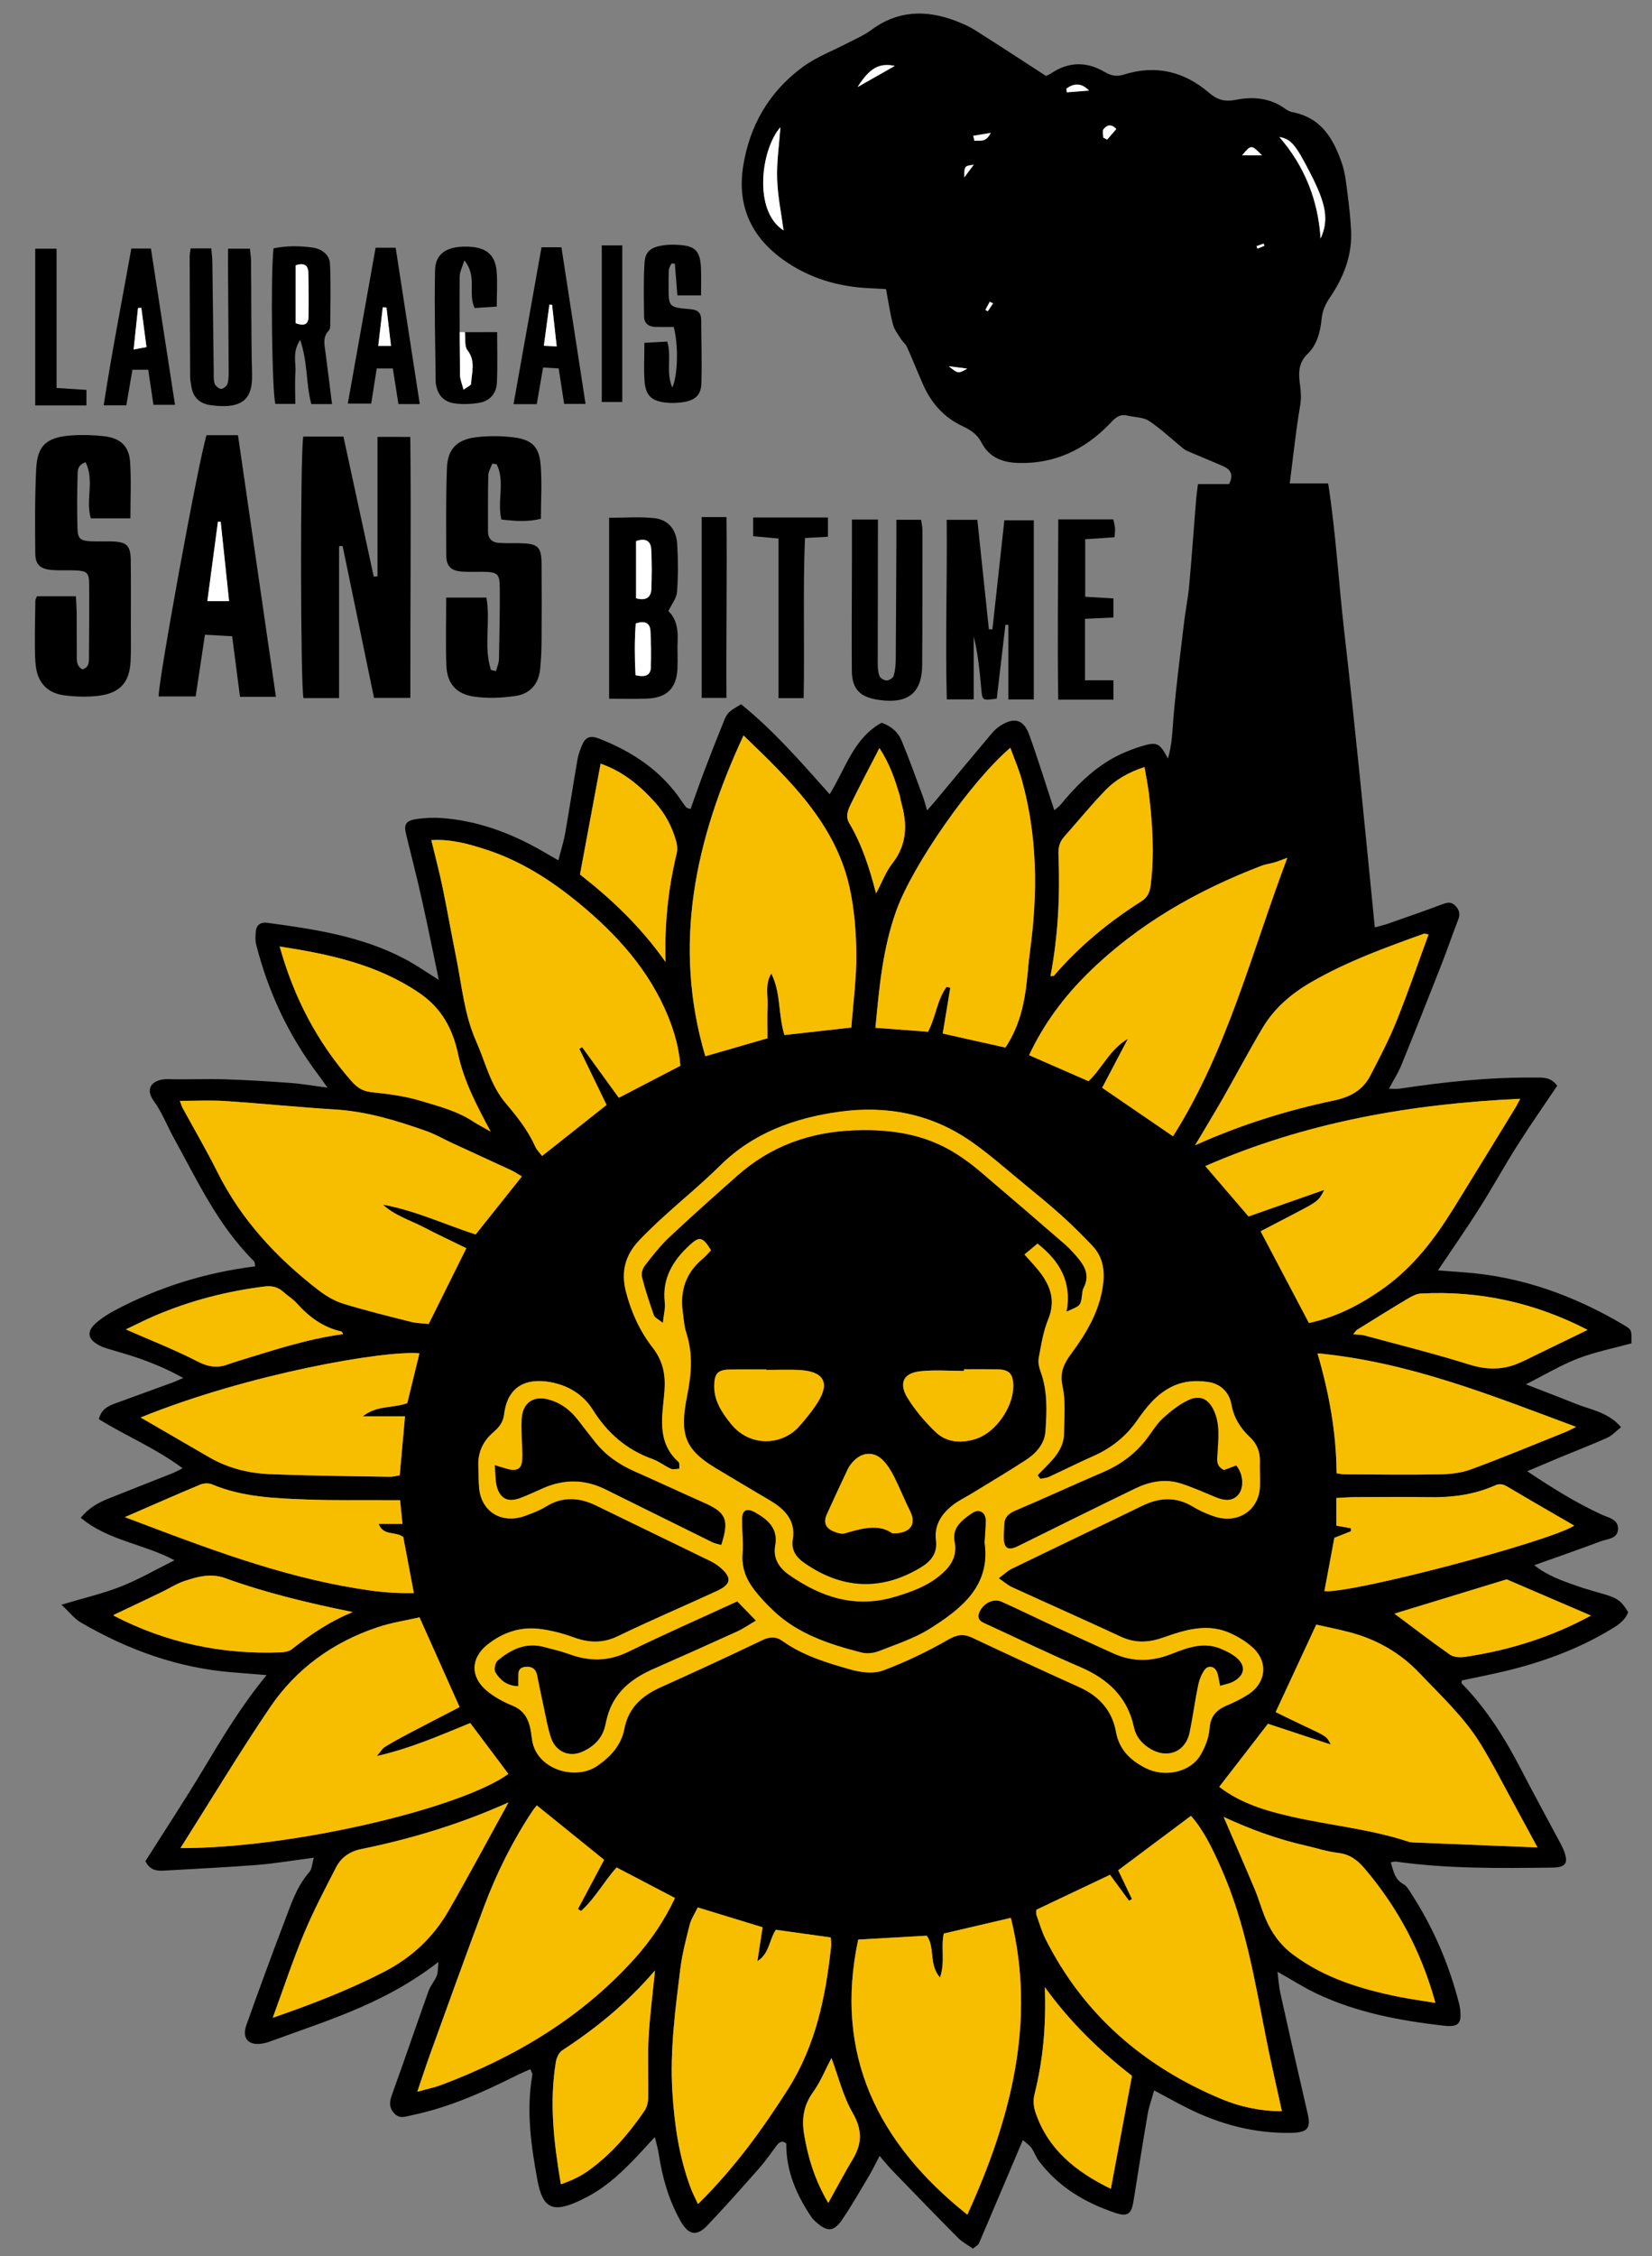 <?xml version="1.0" encoding="utf-8"?>
<svg viewBox="-75.029 70.779 335.125 457.407" xmlns="http://www.w3.org/2000/svg">
  <rect x="-75.029" y="70.779" width="335.125" height="457.407" fill="#808080" stroke="none"/>
  <g transform="matrix(1, 0, 0, 1, -198.055, -110.593)">
    <g id="XMLID_00000175304195821637217580000011144826474246561970_">
      <g>
        <path d="M452.4,449.98c1.67,0.99,1.63,1.04,1.58,3.74c-3.58,0.99-7.32,1.72-10.81,3.06c-3.49,1.34-6.73,3.3-10.61,5.25 c3.62,1.41,6.81,2.6,9.98,3.89c3.12,1.27,6.73,1.72,9.33,4.8c-1.06,0.83-1.84,1.72-2.84,2.16c-3.24,1.45-6.58,2.73-9.86,4.09 c-1.97,0.82-3.94,1.67-6.33,2.68c5.08,3.4,9.86,6.37,15.01,8.75c1.43,0.66,3.43,0.95,3.41,2.91c-0.03,2.09-2.21,2.05-3.62,2.58 c-4.34,1.64-8.72,3.15-13.38,4.81c2.67,2.12,5.6,3.12,8.5,4.15c1.93,0.69,3.94,1.2,5.91,1.8c2.55,0.78,3.29,1.35,4.65,3.57 c-0.72,1.9-2.44,2.87-4.1,3.84c-6.46,3.8-13.46,6.33-20.77,8.09c-2.94,0.71-5.9,1.28-8.86,1.91c-0.02,0.21-0.15,0.49-0.06,0.59 c5.04,5.15,8.78,11.11,12.03,17.4c2.61,5.05,5.35,10.04,8.02,15.05c0.24,0.46,0.49,0.94,0.68,1.42c1,2.64,0.43,3.46-2.46,3.49 c-10.55,0.12-21.1,0.26-31.59-1.22c-0.3-0.05-0.62,0.09-1.05,0.15c0.54,1.72,0.74,3.43,2.59,4.44c0.69,0.38,1.14,1.24,1.59,1.94 c4.47,6.89,7.63,14.3,9.65,22.16c0.1,0.4,0.19,0.81,0.24,1.23c0.34,2.93-0.31,3.69-3.37,3.34c-8.89-1.02-17.63-2.65-25.75-6.5 c-2.6-1.23-5.03-2.8-7.93-4.43c0.21,1.63,0.28,3.03,0.59,4.37c1.81,8.16,3.65,16.32,5.54,24.47c0.66,2.85-0.01,3.74-3.22,3.82 c-7.58,0.17-14.64-1.73-21.31-5.08c-2.11-1.06-4.16-2.21-6.63-3.52c-0.48,1.74-1.05,3.28-1.32,4.87 c-1.01,5.87-1.92,11.75-2.87,17.62c-0.41,2.57-1.2,3.17-3.67,2.34c-6.19-2.06-11.57-5.3-15.48-10.48 c-0.63-0.83-0.96-1.87-1.57-2.72c-0.41-0.57-1.07-0.99-1.72-1.57c-3.16,7.44-6.01,14.2-8.9,20.94c-0.14,0.34-0.61,0.56-1.22,1.07 c-1-0.71-2.14-1.29-3-2.15c-4.5-4.53-8.94-9.12-13.37-13.7c-0.81-0.83-1.51-1.72-2.57-2.94c-0.81,1.55-1.43,2.83-2.15,4.05 c-1.78,2.98-3.49,6.01-5.46,8.89c-1.68,2.47-3.02,2.5-5.26,0.48c-0.31-0.29-0.65-0.58-0.89-0.92c-3.06-4.53-5.21-9.34-5.17-15.01 c-0.74-0.68-1.38-0.37-2,0.45c-1.14,1.53-2.22,3.11-3.48,4.54c-3.45,3.89-6.89,7.79-10.48,11.57c-2.21,2.32-3.85,2.02-5.48-0.83 c-2.42-4.27-3.71-8.89-4.44-13.67c-0.14-0.95-0.43-1.89-0.78-3.38c-1.86,1.99-3.24,3.55-4.7,5.03c-2.84,2.9-5.88,5.58-9.63,7.4 c-0.19,0.09-0.38,0.21-0.57,0.3c-5.64,2.73-7.82,1.94-8.9-3.89c-1.32-7.08-2.32-14.23-1.05-21.46c0.05-0.26-0.19-0.56-0.4-1.14 c-1.02,0.46-1.97,0.85-2.89,1.31c-6.76,3.39-13.65,6.47-21.17,8.03c-1.26,0.26-2.47,0.83-3.59-0.42 c-1.08-1.21-0.93-2.35-0.42-3.76c2.53-6.99,4.92-14.03,7.42-21.03c0.38-1.07,1.21-1.98,1.65-3.03c0.27-0.66,0.2-1.45,0.35-2.84 c-5.81,4.51-11.71,7.53-17.85,10.08c-5.39,2.23-10.94,4.08-16.43,6.09c-0.4,0.15-0.83,0.26-1.26,0.34 c-2.89,0.58-4.4-0.95-3.44-3.66c2.5-7,5.05-13.99,7.71-20.95c1.34-3.5,2.46-7.13,5.06-10.09c0.56-0.63,0.56-1.7,0.94-2.94 c-4.11,0.53-7.83,1.17-11.58,1.47c-6.28,0.49-12.58,0.78-18.87,1.15c-1.49,0.09-2.83-0.12-3.73-1.91 c3.9-6.16,8.02-12.4,11.85-18.79c3.84-6.39,7.66-12.79,12.75-18.94c-2.58-0.21-4.69-0.39-6.81-0.55 c-11.18-0.87-21.38-4.59-30.89-10.12c-1.31-0.77-2.28-2.07-3.93-3.6c4.5-1.35,8.41-2.25,12.09-3.7 c3.66-1.44,7.07-3.43,10.85-5.31c-6.32-3.37-13.49-3.97-19.02-8.62c1.65-2.03,3.6-3.08,5.68-3.91c4.32-1.73,8.65-3.42,12.97-5.13 c0.56-0.23,1.1-0.54,2.01-1c-5.48-4.07-11.57-6.58-16.99-9.95c0.52-2.06,1.91-2.67,3.33-3.19c3.86-1.43,7.73-2.81,11.59-4.22 c0.57-0.21,1.12-0.48,2.2-0.94c-3.43-1.9-6.57-3.18-9.8-4.26c-1.85-0.61-3.74-1.13-5.6-1.7c-0.52-0.16-1.03-0.33-1.51-0.58 c-2.5-1.27-2.8-2.85-0.74-4.64c1.11-0.97,2.41-1.79,3.73-2.5c8.85-4.7,18.3-7.67,28.52-8.95c-0.09-0.38-0.05-0.86-0.28-1.08 c-7.32-7.26-11.51-16.4-16.34-25.15c-1.32-2.4-2.29-5.02-3.91-7.22c-2.03-2.74-0.21-4.57,2.91-4.5c3.81,0.1,7.63-0.08,11.43,0.03 c4.46,0.14,8.91,0.41,13.36,0.74c2.35,0.17,4.68,0.59,7.5,0.96c-0.76-1.07-1.32-1.89-1.93-2.69 c-6.02-7.97-10.11-16.78-12.54-26.31c-0.23-0.88-0.16-1.86-0.06-2.78c0.14-1.24,0.98-1.82,2.29-1.65 c9.61,1.28,19.19,2.74,27.85,7.29c2.36,1.24,4.54,2.78,6.96,4.28c-1.15-5.5-2.21-10.83-3.4-16.13c-1-4.49-2.15-8.94-3.24-13.42 c-0.47-1.93-0.06-2.72,2.03-3.04c1.71-0.26,3.48-0.34,5.19-0.22c7.2,0.53,13.76,2.94,19.93,6.42c1.11,0.63,2.21,1.28,3.75,2.16 c0.52-2.05,1.08-3.79,1.39-5.56c0.87-4.94,1.61-9.89,2.48-14.83c0.19-1.12,0.6-2.23,1.07-3.26c0.63-1.38,1.7-1.66,3.2-1.08 c6.93,2.68,12.79,6.63,16.89,12.75c0.29,0.44,0.6,0.87,0.94,1.27c0.12,0.13,0.39,0.14,0.85,0.29c0.91-2.52,1.78-5.06,2.73-7.57 c1.26-3.33,2.58-6.65,3.91-9.96c0.79-1.99,0.98-2.16,3.61-3.69c6.58,5.31,12.13,11.68,17.97,18.24 c3.25-5.27,4.83-11.34,10.53-14.5c2.05,0.71,3.38,1.99,4.07,3.66c1.57,3.76,2.92,7.61,4.35,11.43c0.27,0.74,0.46,1.51,0.81,2.7 c0.76-0.87,1.22-1.4,1.67-1.93c3.8-4.56,7.59-9.12,11.41-13.66c0.48-0.56,1.03-1.1,1.65-1.51c2.88-1.89,4.83-1.42,5.97,1.7 c1.81,5.01,3.37,10.1,5.1,15.35c0.35-0.31,0.93-0.69,1.34-1.19c2.84-3.47,6-6.65,9.9-8.99c1.91-1.14,4.04-2.03,6.18-2.71 c3.45-1.08,3.9-0.8,5.64,2.4c0.87-2.95,0.89-5.7,1.13-8.45c0.55-6.43,1.39-12.83,2.15-19.24c0.3-2.47,0.81-4.93,1.03-7.41 c0.52-5.7,0.92-11.42,1.38-17.13c0.08-1.02,0.23-2.04,0.4-3.4c2.24,0,4.35,0,6.31,0c0.98-1.93,0.3-2.97-1.18-3.62 c-2.44-1.07-4.91-2.07-7.36-3.12c-0.37-0.16-0.71-0.43-1.03-0.7c-2.22-1.82-4.32-3.81-6.71-5.39c-1.14-0.76-2.85-0.69-4.28-1.05 c-1.84-0.47-2.73,0.7-3.79,1.79c-4.92,5.02-10.84,7.95-18.17,7.81c-3.37-0.06-6.15-1.06-7.75-4.22 c-0.77-1.52-2.11-2.46-3.78-3.24c-3.74-1.73-6.35-4.66-7.98-8.34c-1.14-2.57-2.18-5.19-3.33-7.76c-0.25-0.55-0.82-0.97-1.15-1.49 c-0.61-0.98-1.38-1.94-1.67-3.01c-0.6-2.29-0.93-4.64-1.41-7.19c-1.08-0.06-2.14-0.14-3.21-0.18 c-6.47-0.26-12.43-2.05-17.64-5.77c-6.61-4.72-9.36-11.07-8.14-18.91c1.28-8.2,5.19-15.08,12.03-20.13 c2.88-2.13,6.42-3.44,9.65-5.14c1.42-0.74,2.93-1.38,4.2-2.33c5.36-4.04,11.14-4.24,17.24-1.92c1.3,0.5,2.62,1.06,3.8,1.8 c4.8,3.03,9.54,6.14,14.54,9.37c0.19-0.1,0.67-0.31,1.1-0.59c3.51-2.32,7.13-2.36,10.71-0.26c1.3,0.77,2.45,1.05,3.95,0.57 c6.48-2.06,12.29-0.61,17.26,3.66c1.72,1.48,3.2,1.89,5.47,1.45c3.48-0.69,6.95-0.39,9.97,1.79c0.43,0.3,0.93,0.6,1.45,0.7 c5.99,1.13,8.42,5.5,10.1,10.41c0.68,1.96,0.87,4.09,1.14,6.15c0.32,2.48,0.6,4.98,0.72,7.46c0.24,4.98-1.49,9.46-4.28,13.55 c-0.93,1.35-1.52,2.66-1.69,4.29c-0.27,2.62-0.89,5.29-2.88,7.19c-2.02,1.93-1.78,4.24-1.49,6.41c0.19,1.45,0.24,2.68-0.01,4.14 c-0.86,5.08-1.39,10.22-2.09,15.68c2.51,0,4.95,0,7.79,0c1.57,10.13,2.12,20.1,3.26,30.01c1.15,9.95,2.19,19.92,3.21,29.9 c1.02,9.93,1.97,19.87,2.99,30.11c1.2-0.33,1.91-0.49,2.59-0.73c3.68-1.29,7.36-2.56,11.01-3.93c1-0.37,1.83-0.63,2.67,0.19 c0.83,0.82,1.12,1.69,0.67,2.84c-1.22,3.13-2.29,6.31-3.53,9.44c-2.64,6.73-5.31,13.45-8.04,20.15c-0.62,1.52-1.53,2.93-2.5,4.74 c1.01,0,1.61,0.08,2.17-0.01c9.03-1.37,18.11-2.33,27.27-2.25c1.59,0.01,3.32-0.22,4.69,1.66c-2.67,3.96-5.48,8-8.12,12.15 c-2.65,4.19-5.03,8.54-7.69,12.73c-2.63,4.15-5.45,8.18-8.38,12.55c1.78,0.13,3.37,0.26,4.95,0.37 C431.56,440.11,442.34,444.03,452.4,449.98z M442.37,490.67c-1.3-0.75-2.59-1.49-3.88-2.24c-3.16-1.83-6.33-3.66-9.47-5.52 c-0.86-0.51-1.6-0.87-2.69-0.39c-4.32,1.94-8.91,2.49-13.64,2.4c-5-0.09-10-0.02-15-0.01c-1.05,0.01-2.11,0.1-3.57,0.17 c0,2.17,0,3.9,0,5.61c1.08,0.19,2.02,0.36,2.96,0.53c0,0.2,0,0.4-0.01,0.6c-1.14,0.46-2.29,0.9-3.36,1.33 c-0.69,3.69-1.36,7.25-2.02,10.81C396.94,504.55,437.24,493.97,442.37,490.67z M440.68,471.66c0.63-0.25,1.22-0.59,2.07-1 c-17.16-6.38-33.83-13.14-52.46-14.92c2.39,8.16,3.82,16.1,3.88,24.33c0.65,0.08,1.18,0.2,1.7,0.2 c6.4,0.03,12.81,0.12,19.21,0.01c2.14-0.04,4.4-0.29,6.37-1.02C427.92,476.87,434.28,474.23,440.68,471.66z M434.85,455.95 c3.37-1.62,6.72-3.26,10.23-4.96c-10.59-5.46-21.83-8-33.8-7.37c-0.97,0.05-1.97,0.63-2.84,1.14c-3.39,2.02-6.73,4.11-10.08,6.19 c-0.28,0.18-0.46,0.51-0.82,0.93c0.97,0.09,1.63,0.06,2.25,0.23c7.09,1.92,14.22,3.69,21.21,5.88c3.29,1.04,6.34,1.17,9.47,0 C431.98,457.42,433.4,456.64,434.85,455.95z M420.24,517.28c9.06-1.34,17.63-4.06,25.52-8.37c-5.81-2.5-11.59-4.98-17.09-7.34 c-7.64,2.33-15.23,4.64-22.76,6.95c3.6,2.68,7.38,5.59,11.3,8.34C417.94,517.37,419.26,517.42,420.24,517.28z M434.92,555.92 c-1.6-2.96-2.93-5.42-4.28-7.89c-2.43-4.42-4.69-8.93-7.34-13.22c-3.29-5.33-7.95-9.62-12.25-14.17 c-3.94-4.14-8.67-6.88-14.24-8.35c-2.27-0.6-4.58-1.04-6.76-1.54c-2.94,6.31-5.56,11.97-8.24,17.73 c1.95,0.94,3.87,1.89,5.82,2.81c4.57,2.14,4.57,2.13,5.34,3.76c-4.53-1.5-8.77-2.89-12.72-4.2c-3.43,4.44-6.63,8.59-9.88,12.78 c4.36,3.36,9.46,4.85,14.61,6.03c7.89,1.8,16.04,2.53,23.76,5.09c0.5,0.16,1.07,0.15,1.62,0.18 C418.36,555.26,426.38,555.57,434.92,555.92z M430.32,406.14c0.35-0.56,0.63-1.16,1.09-2c-22.31,1.04-43.56,4.78-63.88,13.64 c3.13,3.65,5.94,6.92,8.77,10.21c5.07-1.78,10.01-3.51,15.36-5.39c-1.12,2.23-1.25,2.33-6.13,4.87 c-2.34,1.22-4.68,2.44-6.78,3.53c3.29,6.25,6.43,12.19,9.8,18.59c5.6-1.19,10.7-3.83,15.41-7.24c5.93-4.29,10.18-9.96,13.93-16 C422.07,419.63,426.18,412.88,430.32,406.14z M412.81,370.81c-0.53-0.09-0.76-0.2-0.93-0.14c-7.83,2.81-15.62,5.63-22.83,9.8 c-4.11,2.37-7.54,5.32-9.9,9.29c-2.8,4.69-5.34,9.52-8.05,14.27c-1.72,3.02-3.55,6-5.64,9.53c9.46-4.26,18.73-7.09,28.24-9.1 c3.38-0.72,5.83-2.16,7.31-5.04c1.88-3.62,3.78-7.26,5.3-11.03C408.64,382.61,410.66,376.71,412.81,370.81z M414.21,587.43 c-2.87-10.43-7.63-19.33-14.39-27.27c-1.42-1.67-2.98-2.86-5.35-3.14c-2.21-0.25-4.36-0.97-6.55-1.47 c-5.81-1.31-11.35-3.36-16.67-5.82c2.15,4.99,4.28,9.85,6.34,14.75c0.81,1.92,1.35,3.96,2.17,5.88c1.24,2.92,3,5.37,5.73,7.39 c6.31,4.66,13.58,6.87,21.17,8.42C409.04,586.65,411.45,586.98,414.21,587.43z M390.92,229.72c1.72-3.77,1.15-6.96-2.12-13.3 c-2.95-5.72-3.86-6.85-6.24-7.28C387.73,215.13,390.43,222,390.92,229.72z M384.17,355.28c-1.27,0.46-1.94,0.75-2.64,0.95 c-0.83,0.25-1.72,0.33-2.51,0.63c-13.25,5.06-25.27,11.95-35.3,21.82c-4.96,4.88-9,10.36-11.93,16.61 c4.09,1.79,8.02,3.51,12.05,5.27c2.82-2.67,4.32-6.48,7.99-8.59c-1.76,3.37-3.53,6.73-5.22,9.93c4.89,3.35,9.56,6.54,14.37,9.83 C372,394.33,376.87,374.63,384.17,355.28z M383.07,609.39c-1.09-4.99-2.16-9.56-3.08-14.16c-2.38-11.98-4.28-24.07-9.37-35.38 c-1.66-3.7-3.37-7.36-6-10.34c-5.01,3.74-9.79,7.32-14.76,11.03c0.89,1.86,1.84,3.86,2.79,5.84c-0.2,0.11-0.4,0.22-0.6,0.33 c-1.34-1.82-2.67-3.65-3.85-5.25c-5.11,2.43-9.96,4.72-14.93,7.08c0,0.3-0.11,0.74,0.02,1.1c0.59,1.68,1.1,3.41,1.9,4.99 c7.64,15.09,19.76,25.69,35.69,32.32C374.67,608.52,378.71,609.39,383.07,609.39z M379.54,231.2c-0.06-0.15-0.12-0.29-0.19-0.44 c-0.48,0.18-0.96,0.35-1.44,0.52c0.07,0.16,0.14,0.33,0.21,0.5C378.59,231.59,379.06,231.39,379.54,231.2z M374.99,212.87 c1.26,0,2.4,0,4.04,0C376.85,210.66,376.85,210.66,374.99,212.87z M378.62,482.65c0.06-1.67-0.06-3.35-0.02-5.02 c0.06-1.89-0.62-3.59-1.96-4.84c-2-1.89-3.3-3.96-3.79-6.68c-0.43-2.41-2.13-4.18-4.78-4.55c-2.6-0.36-5.15-0.16-7.59,1.13 c-3,1.58-4.91,4.09-6.73,6.68c-2.25,3.21-5.17,5.58-8.82,7.2c-3.05,1.35-6.04,2.86-9.07,4.25c-0.53,0.25-1.18,0.27-1.76,0.4 c-0.19-0.25-0.38-0.49-0.56-0.74c0.77-0.8,1.54-1.59,2.31-2.38c1.68-1.72,3.01-3.64,3.04-6.07c0.03-3.24,0.36-6.56-0.31-9.67 c-0.6-2.75,0.31-4.54,1.81-6.58c3.11-4.19,5.72-8.62,6.41-13.88c0.39-2.94,0-5.66-2.12-7.91c-1.97-2.08-4.01-4.11-6.14-6.04 c-2.45-2.21-5.02-4.31-7.58-6.41c-3.64-2.98-7.16-6.13-11.02-8.81c-7.97-5.52-17.08-7.29-26.66-5.93 c-9.07,1.28-17.42,4.3-24.06,10.84c-3.71,3.66-7.78,7-11.64,10.52c-1.66,1.51-3.28,3.06-4.82,4.68 c-2.85,2.98-3.75,6.35-2.72,10.41c1.05,4.14,2.79,7.97,5.39,11.31c2.2,2.83,2.69,5.63,2.42,9.05c-0.4,4.88-1.66,10.1,2.85,14.17 c0.27,0.24,0.13,0.92,0.18,1.39c-0.59,0.02-1.26,0.21-1.73,0c-1.28-0.57-2.4-1.5-3.7-1.96c-5.35-1.9-9.23-5.36-12.13-9.99 c-1.7-2.71-4.28-4.52-7.4-5.34c-4.56-1.19-9.75-0.6-10.59,6.28c-0.19,1.64-1.09,2.66-2.22,3.65c-2.16,1.87-3.16,4.19-3,6.98 c0.08,1.46,0.01,2.93,0.16,4.38c0.52,4.83,4.67,7.26,9.39,5.51c1.42-0.53,2.87-1.07,4.13-1.85c3.39-2.09,6.76-1.88,10.2-0.21 c7.67,3.72,15.33,7.43,22.99,11.16c0.77,0.37,1.52,0.83,2.17,1.38c2.46,2.1,2.29,3.44-0.69,4.81 c-6.66,3.06-13.42,5.94-20.02,9.13c-3.12,1.51-5.96,1.37-9.07,0.23c-2.12-0.77-4.36-1.35-6.59-1.66 c-4.09-0.57-7.77,0.69-10.89,3.21c-3.33,2.71-3.43,6.41-0.17,9.21c1.51,1.29,3.37,2.31,5.25,3.07c2.06,0.83,3.06,2.25,3.56,4.16 c0.23,0.9,0.34,1.85,0.47,2.77c0.84,6.04,8.76,8.37,13.2,5.32c2.75-1.89,4.89-4.27,5.5-7.5c0.81-4.25,3.52-6.72,7.4-8.46 c6.88-3.1,13.74-6.25,20.54-9.52c1.59-0.77,2.83-0.8,4.2,0.18c4.19,2.98,9.11,4.44,13.99,5.81c2,0.56,4.53,0.82,6.38,0.13 c4.53-1.7,8.95-3.81,13.12-6.21c1.86-1.07,3.16-1.28,5.02-0.4c7.22,3.41,14.47,6.75,21.75,10.04c4.05,1.84,6.6,4.83,7.35,8.99 c0.64,3.59,2.87,5.76,5.94,7.34c3.95,2.04,9.19,0.86,11.22-2.66c0.93-1.6,1.67-3.49,1.8-5.29c0.17-2.47,1.33-3.8,3.53-4.72 c1.5-0.63,2.96-1.34,4.32-2.22c3.59-2.31,4.11-6.49,1.05-9.38c-1.28-1.22-2.9-2.21-4.53-2.97c-4.62-2.16-9.2-0.8-13.58,0.77 c-3.06,1.09-5.81,1.25-8.78-0.13c-7.34-3.42-14.73-6.68-22.09-10.05c-0.82-0.38-1.52-1.01-2.67-1.8c1.11-0.83,1.78-1.51,2.59-1.9 c8.82-4.29,17.68-8.5,26.51-12.79c3.45-1.68,6.8-1.91,10.21,0.13c1.38,0.82,2.87,1.51,4.4,2.02 C374.15,490.42,378.45,487.56,378.62,482.65z M356.48,360.65c0.73-6.16,0.35-12.29-0.39-18.41c-0.21-1.74-0.57-3.47-0.89-5.36 c-3.18,1.04-5.82,2.53-7.89,4.67c-2.95,3.05-5.62,6.34-8.43,9.5c-0.98,1.11-1.18,2.29-1.12,3.75c0.33,8.19-0.08,16.36-1.63,24.48 c0.33-0.05,0.62,0,0.72-0.11c5.09-5.93,11.09-10.87,17.75-15.09C355.94,363.23,356.31,362.05,356.48,360.65z M348.38,625.12 c1.45-7.79,2.85-15.25,4.28-22.9c-6.51-5.04-12.5-10.8-17.67-17.97c0.28,7.66-0.34,14.69-2.07,21.6 c-0.35,1.41-0.23,2.64,0.22,3.94C335.67,617.12,341.22,621.66,348.38,625.12z M347.62,209.68c0.62-0.71,1.23-1.42,1.86-2.15 c-1.13-1.22-2-0.68-2.59,0.03c-0.29,0.36-0.05,1.12-0.05,1.71C347.09,209.41,347.36,209.54,347.62,209.68z M339.45,200.09 c1.49-0.12,2.98-0.24,4.48-0.36c-1.63-1.69-3.12-1.42-4.57-0.39C339.39,199.59,339.42,199.84,339.45,200.09z M331.96,374.22 c1.61-11.68,1.54-23.3-1.66-34.77c-0.58-2.09-1.45-4.09-2.32-6.48c-7.99,6.78-19.77,23.73-23.09,32.9 c-2.8,7.72-3.51,15.74-4.27,23.86c3.86,0.29,7.29,0.54,10.66,0.8c1.61-3.03,1.8-6.44,3.77-9.1c0.25,0.07,0.5,0.13,0.75,0.2 c-0.51,3.09-1.02,6.18-1.53,9.27c4.42,0.99,8.51,1.9,12.71,2.84c2.41-3.62,3.56-7.6,4.13-11.75 C331.47,379.42,331.6,376.81,331.96,374.22z M319.26,630.37c8.76-19.28,14.04-38.98,8.83-60.17c-4.53,1.06-9.03,2.11-13.6,3.18 c-0.65,2.77,0.33,5.71-0.78,8.93c-2.34-2.74-0.95-6.06-2.68-8.49c-4.73,0.26-9.36,0.53-13.91,0.79 C292.18,597.84,300.99,615.81,319.26,630.37z M323.41,244.47c0.35-0.53,0.71-1.06,1.06-1.59c-0.23-0.12-0.44-0.22-0.67-0.33 c-0.3,0.55-0.6,1.11-0.89,1.66C323.08,244.29,323.25,244.38,323.41,244.47z M320.71,209.93c1-0.21,2.25,0.53,3.29-1.62 c-1.51,0.26-2.53,0.43-3.54,0.6C320.54,209.25,320.63,209.59,320.71,209.93z M320.55,214.78c-1.9,0.25-1.9,0.25-1.9,2.55 C319.42,216.3,319.98,215.54,320.55,214.78z M315.51,255.62c1.9,1.53,1.9,1.53,3.74,0.49 C317.96,255.94,316.96,255.81,315.51,255.62z M304.05,356.41c3.05-3.89,3.04-8.04,1.77-12.43c-0.12-0.4-0.13-0.83-0.25-1.23 c-0.94-3.16-1.93-6.3-4.14-9.72c-2.11,4.1-4.02,7.68-5.79,11.32c-0.58,1.19-1.16,2.52-0.35,3.87c2.58,4.34,4.11,9.07,5.45,14.28 C301.95,360.23,302.71,358.11,304.05,356.41z M304.53,194.73c-3.17-0.66-5.11,0.45-7.54,4.28 C299.56,197.56,301.99,196.18,304.53,194.73z M295.72,389.69c0.38-5.07,1.05-9.95,1.01-14.83c-0.04-4.56-0.4-9.2-1.39-13.65 c-2.88-12.88-12.15-21.75-21.49-30.72c-9.76,20.99-14.49,42.27-7.75,65.03c4.31-1.24,8.44-2.43,12.61-3.64 c0-2.27-0.06-4.45,0.02-6.62c0.08-2.16-0.55-4.4,0.75-6.51c2,3.9,1.37,8.3,2.67,12.47C286.66,390.71,291.13,390.21,295.72,389.69 z M296.01,619.13c1.9-3.15,1.96-5.95,0.02-9.33c-2-3.46-2.95-7.47-4.33-11.19c-1.19,2.25-2.19,4.78-3.74,6.93 c-1.93,2.69-2.32,5.48-1.8,8.55c0.79,4.71,2.16,9.23,4.89,13.9C292.84,624.76,294.34,621.9,296.01,619.13z M291.62,575.96 c0.06-0.6-0.05-1.2-0.07-1.79c-3.81-0.53-7.42-1.04-11.14-1.55c-1.38,2.09-1.27,4.8-3.74,6.37c0.35-2.3,0.7-4.59,1.05-6.88 c-4.45-1.36-8.58-2.62-13.15-4.02c-0.6,1.26-1.33,2.33-1.63,3.5c-0.75,2.93-1.51,5.87-1.89,8.85 c-1.03,8.29-2.13,16.58-1.63,24.96c0.41,6.68,1.36,13.28,3.74,19.62c0.38,1,0.89,1.96,1.46,3.21c7.4-7.3,13.09-15.16,18.3-23.37 C288.54,595.98,290.53,586.09,291.62,575.96z M281.98,228.08c-0.47-3.48-1.2-6.95-1.3-10.43c-0.11-3.49,0.42-6.99,0.67-10.48 C277.39,211.6,275.78,224.18,281.98,228.08z M260.29,354.41c0.19-0.76,0.12-1.65-0.08-2.41c-0.81-2.97-2.24-5.66-4.33-7.98 c-3.06-3.39-6.54-6.27-11.01-7.82c-1.41,7.55-2.78,14.89-4.19,22.46c6.26,4.89,12.24,10.47,17.36,17.74 C257.8,368.54,258.6,361.43,260.29,354.41z M261.04,397.44c-0.25-3.41-1.15-6.72-2.46-9.95c-3.78-9.3-10.34-16.61-18.1-23 c-5.64-4.64-11.77-8.59-18.89-10.9c-3.56-1.16-7.17-2.15-11.07-1.9c0.82,3.4,1.65,6.52,2.3,9.67c0.97,4.71,1.79,9.44,2.75,14.16 c1.15,5.7,1.63,11.52,4.05,16.96c1.88,4.2,2.87,8.83,5.93,12.46c2.34,2.77,4.57,5.57,6.05,8.87c0.31,0.71,0.93,1.3,1.38,1.91 c4.44-3.51,8.69-6.87,13.08-10.35c-1.83-3.79-3.66-7.58-5.51-11.38c0.19-0.11,0.39-0.22,0.57-0.32c2.45,3.37,4.9,6.75,7.43,10.25 C252.91,401.67,256.9,399.59,261.04,397.44z M254.59,594.59c0.23-4.37,0.81-8.72,1.31-13.74c-5.69,6.65-11.96,11.73-18.81,16.2 c-0.68,0.44-1.16,1.49-1.3,2.33c-1.37,8.22-0.43,16.35,1.01,24.82c2.22-0.77,4-1.62,5.65-2.81c4.59-3.3,8.15-7.49,11.27-12.03 c0.5-0.73,0.76-1.72,0.79-2.6C254.6,602.71,254.38,598.64,254.59,594.59z M251.78,578.43c3.33-3.71,6.08-7.8,8.17-12.26 c-4.09-2.13-7.96-4.16-11.86-6.2c-2.62,2.94-4.37,6.32-7.21,8.82c-0.21-0.13-0.42-0.26-0.63-0.39c1.79-3.36,3.58-6.72,5.31-9.98 c-4.61-3.72-9.07-7.33-13.65-11.03c-0.22,0.28-0.56,0.66-0.85,1.09c-4.05,6.09-7.28,12.58-9.83,19.36 c-3.73,9.9-7.29,19.85-10.89,29.79c-0.91,2.5-1.72,5.04-2.67,7.81c1.84-0.52,3.41-0.84,4.89-1.39 C227.67,598.38,241.1,590.32,251.78,578.43z M228.89,419.88c-0.72-0.42-1.4-0.89-2.14-1.24c-3.99-1.85-8-3.67-11.99-5.52 c-1.76-0.81-3.45-1.8-5.27-2.44c-6.01-2.13-12.08-3.98-18.57-4.37c-7.38-0.45-14.73-1.21-22.09-1.7c-3-0.2-6.02-0.04-9.31-0.04 c0.26,0.66,0.35,1.06,0.54,1.4c2.36,4.34,4.87,8.62,7.08,13.04c4.81,9.62,11.97,17.36,20.54,23.96c1.48,1.15,3.23,2.17,5.03,2.73 c4.54,1.39,9.17,2.53,13.78,3.69c1.22,0.3,2.52,0.29,3.51,0.4c2.63-5.3,5.09-10.25,7.63-15.35c-2.97-1.45-5.89-2.82-8.74-4.3 c-2.77-1.43-5.85-2.36-8.19-4.54c6.63,1.21,12.65,4.06,18.82,6.05C222.72,427.62,225.75,423.83,228.89,419.88z M226.15,541.01 c-2.58-3.44-5.16-6.88-7.73-10.31c-6.05,2.46-11.91,5.08-18.96,6.68c0.83-0.97,1.11-1.53,1.58-1.82 c1.55-0.95,3.16-1.84,4.77-2.69c3.6-1.89,7.21-3.75,10.44-5.42c-2.73-6.1-5.33-11.93-8.13-18.19c-2.66,0.61-5.66,1.06-8.49,2 c-9.12,3.04-16.55,8.47-21.79,16.19c-6.26,9.24-12.01,18.81-18.21,28.59C182.68,556.08,216.73,547.87,226.15,541.01z M219,408.74 c1.01,0.66,2.09,1.21,3.56,2.04c-2.91-5.4-5.43-10.26-6.63-15.78c-1.06-4.86-3.17-9.16-7.94-12.38 c-8.5-5.74-18.04-7.77-28.23-9.36c2.88,10.32,7.58,19.34,14.54,27.27c1.1,1.25,2.21,2.06,4.03,2.26 c3.34,0.36,6.73,0.77,9.92,1.73C211.93,405.63,215.73,406.59,219,408.74z M214.01,568.77c4.16-7.23,8.08-14.59,12.17-21.98 c-9.61,4.33-19.6,7.37-29.9,9.47c-2.3,0.47-4.03,1.7-5.03,3.62c-2.31,4.47-4.65,8.95-6.59,13.58c-2.25,5.4-4.08,10.97-6.29,16.99 c8.08-2.8,15.49-5.68,22.59-9.33C206.61,578.21,210.95,574.08,214.01,568.77z M208.11,455.75c-7-0.65-34.68,4.11-56.55,13.01 c4.74,2.74,9.35,5.42,13.96,8.09c3.71,2.14,7.83,3.21,12.09,3.38c8.13,0.35,16.28,0.4,24.42,0.55c0.72,0.02,1.43-0.2,2.08-0.3 c0.36-4.03,0.71-7.84,1.08-11.96c-2.91,0-5.72,0-8.53,0c2.67-2.25,6.1-1.62,8.99-2.67C206.49,462.4,207.3,459.08,208.11,455.75z M198.23,503.84c2.87,0.4,5.72,0.56,8.75,0.51c-0.79-4.18-1.5-7.93-2.15-11.37c-1.67-1.2-4.06-0.15-4.99-2.66 c1.73,0,3.2,0,4.82,0c-0.17-1.68-0.31-3.09-0.48-4.8c-1.25,0-2.31,0.01-3.37,0c-5.11-0.03-10.23,0.07-15.32-0.12 c-6.61-0.26-13.25-0.47-19.48-3.09c-0.68-0.29-1.71-0.22-2.4,0.07c-5.06,2.12-10.07,4.33-15.26,6.58 c1.43,0.53,2.81,1.05,4.2,1.58C167.4,496.16,182.3,501.63,198.23,503.84z M192.62,451.85c-0.12-0.21-0.19-0.49-0.33-0.53 c-3.77-0.84-6.61-2.99-9.08-5.74c-0.77-0.86-1.81-1.49-2.68-2.27c-1.1-1-2.3-1.31-3.86-1.12c-7.7,0.97-15.11,2.88-22.2,5.91 c-2.08,0.88-4.07,1.92-5.92,2.79c4.99,2.19,9.92,4.11,14.57,6.51c2.01,1.03,3.73,1.37,5.78,0.7c0.62-0.2,1.22-0.43,1.84-0.63 C177.95,455.29,185.08,452.85,192.62,451.85z M182.15,515.78c3.7-2.89,7.51-5.58,12.42-7.58c-9.16-1.85-17.67-3.9-25.87-6.88 c-2.89-1.04-5.59-0.31-8.24,0.57c-1.63,0.53-3.09,1.51-4.65,2.25c-3.18,1.53-6.37,3.04-9.77,4.65c0.01,0,0.03,0.12,0.1,0.16 c10.58,5.49,21.9,7.9,33.9,7.4C180.77,516.32,181.63,516.19,182.15,515.78z"/>
        <path class="st0" d="M438.49,488.43c1.29,0.75,2.58,1.49,3.88,2.24c-5.13,3.3-45.43,13.88-50.67,13.28 c0.66-3.56,1.33-7.12,2.02-10.81c1.06-0.43,2.21-0.87,3.36-1.33c0.01-0.19,0.01-0.39,0.01-0.6c-0.94-0.16-1.88-0.33-2.96-0.53 c0-1.71,0-3.44,0-5.61c1.46-0.07,2.51-0.16,3.57-0.17c5-0.02,10-0.08,15,0.01c4.73,0.09,9.32-0.46,13.64-2.4 c1.09-0.49,1.83-0.12,2.69,0.39C432.16,484.77,435.33,486.6,438.49,488.43z" style="fill: rgb(247, 190, 0);"/>
        <path class="st0" d="M442.75,470.66c-0.85,0.41-1.44,0.75-2.07,1c-6.4,2.57-12.76,5.21-19.23,7.6c-1.97,0.73-4.23,0.98-6.37,1.02 c-6.4,0.12-12.81,0.02-19.21-0.01c-0.52,0-1.05-0.12-1.7-0.2c-0.06-8.22-1.49-16.17-3.88-24.33 C408.93,457.52,425.59,464.28,442.75,470.66z" style="fill: rgb(247, 190, 0);"/>
        <path class="st0" d="M445.09,450.99c-3.51,1.7-6.87,3.34-10.23,4.96c-1.45,0.7-2.87,1.47-4.39,2.04c-3.13,1.17-6.18,1.04-9.47,0 c-6.99-2.19-14.12-3.96-21.21-5.88c-0.61-0.17-1.28-0.14-2.25-0.23c0.36-0.42,0.54-0.75,0.82-0.93 c3.35-2.08,6.69-4.17,10.08-6.19c0.87-0.52,1.88-1.09,2.84-1.14C423.26,442.99,434.5,445.52,445.09,450.99z" style="fill: rgb(247, 190, 0);"/>
        <path class="st0" d="M445.76,508.91c-7.9,4.3-16.47,7.03-25.52,8.37c-0.98,0.15-2.29,0.09-3.04-0.42 c-3.91-2.74-7.7-5.66-11.3-8.34c7.54-2.3,15.12-4.61,22.76-6.95C434.17,503.93,439.95,506.41,445.76,508.91z" style="fill: rgb(247, 190, 0);"/>
        <path class="st0" d="M430.64,548.03c1.34,2.47,2.67,4.93,4.28,7.89c-8.53-0.35-16.55-0.66-24.57-0.99 c-0.55-0.02-1.12-0.02-1.62-0.18c-7.72-2.56-15.87-3.29-23.76-5.09c-5.15-1.17-10.26-2.67-14.61-6.03 c3.24-4.2,6.45-8.35,9.88-12.78c3.95,1.31,8.19,2.7,12.72,4.2c-0.76-1.64-0.77-1.62-5.34-3.76c-1.95-0.91-3.87-1.86-5.82-2.81 c2.67-5.76,5.3-11.41,8.24-17.73c2.18,0.49,4.49,0.94,6.76,1.54c5.57,1.47,10.31,4.2,14.24,8.35c4.31,4.55,8.97,8.84,12.25,14.17 C425.95,539.11,428.21,543.61,430.64,548.03z" style="fill: rgb(247, 190, 0);"/>
        <path class="st0" d="M431.41,404.14c-0.46,0.84-0.74,1.44-1.09,2c-4.14,6.74-8.25,13.49-12.42,20.21c-3.75,6.04-8,11.71-13.93,16 c-4.71,3.41-9.82,6.05-15.41,7.24c-3.37-6.4-6.51-12.34-9.8-18.59c2.1-1.09,4.44-2.31,6.78-3.53c4.88-2.54,5.01-2.64,6.13-4.87 c-5.35,1.89-10.29,3.62-15.36,5.39c-2.83-3.29-5.64-6.56-8.77-10.21C387.85,408.91,409.09,405.17,431.41,404.14z" style="fill: rgb(247, 190, 0);"/>
        <path class="st0" d="M411.89,370.68c0.16-0.06,0.39,0.05,0.93,0.14c-2.16,5.9-4.17,11.79-6.5,17.57 c-1.51,3.77-3.42,7.4-5.3,11.03c-1.48,2.87-3.93,4.32-7.31,5.04c-9.51,2.01-18.78,4.85-28.24,9.1c2.09-3.53,3.92-6.51,5.64-9.53 c2.71-4.74,5.25-9.57,8.05-14.27c2.36-3.96,5.79-6.92,9.9-9.29C396.27,376.31,404.06,373.48,411.89,370.68z" style="fill: rgb(247, 190, 0);"/>
        <path class="st0" d="M399.82,560.16c6.76,7.94,11.51,16.84,14.39,27.27c-2.76-0.45-5.17-0.77-7.54-1.25 c-7.59-1.55-14.86-3.76-21.17-8.42c-2.73-2.02-4.49-4.47-5.73-7.39c-0.82-1.92-1.36-3.96-2.17-5.88 c-2.05-4.9-4.19-9.76-6.34-14.75c5.32,2.46,10.85,4.51,16.67,5.82c2.18,0.49,4.33,1.22,6.55,1.47 C396.84,557.3,398.4,558.49,399.82,560.16z" style="fill: rgb(247, 190, 0);"/>
        <path class="st1" d="M388.8,216.43c3.27,6.34,3.84,9.53,2.12,13.3c-0.49-7.73-3.19-14.6-8.36-20.58 C384.94,209.57,385.86,210.71,388.8,216.43z" style="fill: rgb(255, 255, 255);"/>
        <path class="st0" d="M381.53,356.23c0.7-0.2,1.37-0.49,2.64-0.95c-7.3,19.35-12.17,39.05-23.19,56.46 c-4.82-3.29-9.49-6.48-14.37-9.83c1.68-3.2,3.45-6.56,5.22-9.93c-3.66,2.12-5.17,5.92-7.99,8.59c-4.03-1.76-7.96-3.48-12.05-5.27 c2.93-6.25,6.97-11.73,11.93-16.61c10.02-9.88,22.05-16.76,35.3-21.82C379.82,356.57,380.7,356.48,381.53,356.23z" style="fill: rgb(247, 190, 0);"/>
        <path class="st0" d="M379.99,595.23c0.92,4.6,1.99,9.16,3.08,14.16c-4.36,0-8.4-0.87-12.18-2.43 c-15.93-6.63-28.05-17.23-35.69-32.32c-0.81-1.58-1.31-3.31-1.9-4.99c-0.13-0.36-0.02-0.8-0.02-1.1 c4.97-2.36,9.82-4.65,14.93-7.08c1.18,1.6,2.51,3.42,3.85,5.25c0.2-0.11,0.4-0.22,0.6-0.33c-0.95-1.99-1.91-3.98-2.79-5.84 c4.97-3.71,9.75-7.29,14.76-11.03c2.62,2.98,4.34,6.64,6,10.34C375.71,571.16,377.61,583.25,379.99,595.23z" style="fill: rgb(247, 190, 0);"/>
        <path class="st1" d="M379.35,230.76c0.06,0.15,0.12,0.29,0.19,0.44c-0.48,0.19-0.94,0.39-1.42,0.58 c-0.07-0.17-0.14-0.34-0.21-0.5C378.39,231.11,378.87,230.94,379.35,230.76z" style="fill: rgb(255, 255, 255);"/>
        <path class="st1" d="M379.04,212.87c-1.64,0-2.79,0-4.04,0C376.85,210.66,376.85,210.66,379.04,212.87z" style="fill: rgb(255, 255, 255);"/>
        <path class="st0" d="M378.6,477.63c-0.05,1.67,0.07,3.35,0.02,5.02c-0.17,4.91-4.47,7.77-9.3,6.14c-1.53-0.51-3.03-1.2-4.4-2.02 c-3.41-2.04-6.76-1.81-10.21-0.13c-8.83,4.29-17.69,8.5-26.51,12.79c-0.81,0.39-1.48,1.07-2.59,1.9c1.15,0.79,1.85,1.42,2.67,1.8 c7.36,3.37,14.76,6.64,22.09,10.05c2.97,1.38,5.72,1.22,8.78,0.13c4.38-1.56,8.95-2.93,13.58-0.77c1.63,0.76,3.24,1.75,4.53,2.97 c3.05,2.89,2.54,7.07-1.05,9.38c-1.35,0.87-2.82,1.59-4.32,2.22c-2.2,0.92-3.36,2.26-3.53,4.72c-0.13,1.81-0.87,3.69-1.8,5.29 c-2.04,3.52-7.28,4.7-11.22,2.66c-3.08-1.58-5.31-3.76-5.94-7.34c-0.75-4.16-3.3-7.15-7.35-8.99 c-7.28-3.28-14.53-6.63-21.75-10.04c-1.86-0.87-3.16-0.67-5.02,0.4c-4.18,2.4-8.59,4.51-13.12,6.21 c-1.84,0.69-4.38,0.43-6.38-0.13c-4.89-1.37-9.81-2.83-13.99-5.81c-1.37-0.98-2.62-0.94-4.2-0.18 c-6.8,3.27-13.66,6.42-20.54,9.52c-3.88,1.74-6.59,4.21-7.4,8.46c-0.61,3.23-2.75,5.62-5.5,7.5c-4.44,3.04-12.36,0.72-13.2-5.32 c-0.13-0.93-0.23-1.87-0.47-2.77c-0.5-1.91-1.5-3.32-3.56-4.16c-1.88-0.76-3.74-1.78-5.25-3.07c-3.26-2.81-3.16-6.5,0.17-9.21 c3.12-2.52,6.8-3.78,10.89-3.21c2.24,0.31,4.48,0.89,6.59,1.66c3.12,1.14,5.96,1.28,9.07-0.23c6.59-3.19,13.36-6.07,20.02-9.13 c2.99-1.38,3.16-2.71,0.69-4.81c-0.64-0.55-1.39-1.01-2.17-1.38c-7.66-3.73-15.32-7.44-22.99-11.16 c-3.45-1.67-6.81-1.89-10.2,0.21c-1.26,0.79-2.71,1.33-4.13,1.85c-4.72,1.75-8.87-0.68-9.39-5.51c-0.15-1.45-0.08-2.92-0.16-4.38 c-0.16-2.79,0.84-5.11,3-6.98c1.14-0.99,2.03-2.01,2.22-3.65c0.84-6.89,6.03-7.47,10.59-6.28c3.12,0.82,5.7,2.63,7.4,5.34 c2.9,4.64,6.78,8.09,12.13,9.99c1.3,0.46,2.42,1.39,3.7,1.96c0.48,0.21,1.14,0.02,1.73,0c-0.05-0.47,0.1-1.15-0.18-1.39 c-4.51-4.07-3.25-9.3-2.85-14.17c0.27-3.42-0.22-6.22-2.42-9.05c-2.59-3.34-4.33-7.16-5.39-11.31 c-1.03-4.06-0.13-7.43,2.72-10.41c1.55-1.62,3.16-3.17,4.82-4.68c3.86-3.52,7.93-6.85,11.64-10.52 c6.63-6.55,14.99-9.57,24.06-10.84c9.58-1.35,18.69,0.42,26.66,5.93c3.86,2.68,7.38,5.83,11.02,8.81c2.57,2.1,5.14,4.2,7.58,6.41 c2.13,1.93,4.17,3.96,6.14,6.04c2.12,2.25,2.51,4.98,2.12,7.91c-0.69,5.25-3.3,9.69-6.41,13.88c-1.51,2.03-2.42,3.83-1.81,6.58 c0.68,3.11,0.35,6.44,0.31,9.67c-0.02,2.43-1.35,4.35-3.04,6.07c-0.77,0.79-1.54,1.58-2.31,2.38c0.19,0.25,0.38,0.49,0.56,0.74 c0.59-0.13,1.23-0.15,1.76-0.4c3.04-1.39,6.02-2.9,9.07-4.25c3.66-1.62,6.58-3.99,8.82-7.2c1.82-2.6,3.74-5.1,6.73-6.68 c2.45-1.29,4.99-1.49,7.59-1.13c2.65,0.37,4.35,2.14,4.78,4.55c0.49,2.72,1.79,4.79,3.79,6.68 C377.98,474.05,378.66,475.74,378.6,477.63z M374.18,484.44c1.24-1.39,1.09-4.23-0.39-5.96c-0.85,0.33-1.72,0.66-2.46,0.95 c-1.71-0.84-1.38-2.09-1.32-3.36c0.14-2.91,0.56-5.84-0.71-8.65c-1.07-2.36-2.75-3.3-5.16-2.19c-1.9,0.88-3.62,2.26-5.16,3.66 c-1.25,1.14-2.13,2.63-3.15,3.99c-2.34,3.13-5.35,5.41-9.03,6.98c-5.96,2.55-11.84,5.27-17.8,7.8c-1.51,0.64-2.25,1.51-2.25,3.05 c0,0.83-0.1,1.67-0.08,2.5c0.06,2.1,0.91,2.57,2.86,1.62c7.93-3.91,15.85-7.86,23.81-11.7c2.88-1.38,6.01-2.02,9.17-1.03 c2.46,0.77,4.81,1.85,7.2,2.83C371.72,485.74,373.13,485.61,374.18,484.44z M373.03,522.37c2.62-1.31,2.84-3.38,0.54-5.15 c-0.75-0.58-1.64-1-2.51-1.41c-3.62-1.72-7.01-0.46-10.34,0.86c-4.02,1.6-7.96,1.7-11.92-0.12c-3.82-1.75-7.65-3.47-11.47-5.24 c-3.71-1.72-7.38-3.52-11.11-5.2c-1.6-0.73-3.66,0.23-4.48,2.04c-0.8,1.72,0.68,2.14,1.84,2.67c6.16,2.84,12.27,5.8,18.51,8.46 c5.75,2.45,9.69,6.2,10.97,12.25c0.36,1.72,1.36,3.02,2.83,4.05c3.61,2.51,7.56,1.16,8.44-3.01c0.66-3.16,1.07-6.36,1.72-9.52 c0.23-1.09,0.66-2.23,1.3-3.14c0.73-1.03,2.09-0.77,2.55,0.4c0.31,0.75,0.37,1.58,0.63,2.81 C371.63,522.81,372.39,522.69,373.03,522.37z M342.85,442.4c1.23-2.36,0.29-4.24-1.22-6.04c-0.76-0.89-1.54-1.77-2.42-2.53 c-5.81-5.04-11.63-10.05-17.5-15.03c-1.47-1.24-3.03-2.39-4.65-3.43c-6.22-3.99-13.14-5.07-20.53-4.82 c-9.21,0.3-17.19,3.21-23.94,9.19c-4.64,4.11-9.28,8.22-13.78,12.46c-1.84,1.73-3.42,3.76-4.97,5.75 c-0.48,0.6-0.78,1.62-0.6,2.32c0.67,2.62,1.53,5.2,2.42,7.76c0.16,0.46,0.84,0.74,1.79,1.52c0.19-1.75,0.53-2.95,0.39-4.11 c-0.56-4.82,1.61-8.48,5.06-11.65c2-1.84,2.68-1.69,4.36,1.06c-0.54,0.56-1.06,1.21-1.71,1.75c-3.43,2.85-4.59,6.48-4.03,10.69 c0.19,1.45,0.27,2.94,0.72,4.32c1.37,4.21,1.07,8.27,0.19,12.62c-1.57,7.84-0.64,10.92,5.75,14.77c3.68,2.22,7.38,4.4,11.09,6.6 c3.06,1.82,5.19,4.13,4.57,7.9c-0.35,2.13,0.68,3.6,2.39,4.78c7.42,5.14,15.31,5.79,23.43,0.95c2.24-1.33,3.53-2.95,3.19-5.63 c-0.38-3.11,1.21-5.45,3.66-7.27c1.11-0.83,2.39-1.44,3.58-2.16c3.66-2.25,7.36-4.44,10.97-6.78c2.13-1.38,3.83-3.28,4-5.83 c0.27-4.05,0.47-8.13-0.98-12.09c-0.31-0.86-0.55-1.87-0.39-2.73c0.51-2.66,0.91-5.39,1.93-7.88c1.63-3.96,0.35-7.12-2.15-10.13 c-0.79-0.96-1.65-1.86-2.67-3.02c1.06-0.88,1.89-1.58,2.67-2.23c4.63,3.64,6.98,7.87,5.92,13.79c2.64-1.16,2.67-1.15,2.96-2.41 C342.55,444.03,342.47,443.11,342.85,442.4z M322.99,489.71c0.02-1.74-1.33-2.54-2.78-1.54c-2.03,1.4-4.09,2.9-3.52,5.82 c0.6,3.04-0.93,5.18-3.25,7.02c-2.67,2.11-5.77,3.2-9.02,4.16c-8.05,2.36-14.95-0.02-21.36-4.51c-2.02-1.41-3.28-3.37-2.8-5.94 c0.64-3.38-1.41-5.23-4.09-6.72c-1.72-0.96-2.62-0.45-2.61,1.52c0,2.3,0.27,4.6,0.1,6.88c-0.21,2.79,0.73,5.15,2.38,7.28 c1.15,1.51,2.47,2.91,3.86,4.22c4.97,4.73,11.35,6.82,17.88,8.5c1.07,0.27,2.44,0.13,3.47-0.27c3.51-1.38,7.2-2.58,10.34-4.54 c6.51-4.07,12.41-8.77,11.15-17.48C322.83,492.62,322.97,491.17,322.99,489.71z M272.66,512.07c1.12-0.51,2.14-1.24,3.68-2.14 c-1.53-1.58-2.72-2.81-3.77-3.88c-7.68,3.53-14.98,6.75-22.12,10.23c-3.99,1.95-7.84,1.96-11.91,0.49 c-1.72-0.62-3.52-1.05-5.3-1.51c-3.66-0.93-6.6,0.58-9.23,2.74c-0.53,0.44-0.82,1.88-0.48,2.43c0.92,1.49,2.27,2.72,4.61,2.78 c0-0.94-0.03-1.74,0.01-2.53c0.06-1.05,0.78-1.41,1.77-1.41c1.16-0.02,1.81,0.59,2.04,1.63c0.48,2.25,0.91,4.5,1.4,6.74 c0.44,2.03,0.78,4.11,1.46,6.08c0.93,2.74,3.59,3.96,6.24,2.81c2.33-1.01,4.11-2.68,4.69-5.25c0.27-1.21,0.56-2.43,1.03-3.57 c1.65-3.91,4.86-6.27,8.74-7.98C261.25,517.21,266.96,514.66,272.66,512.07z M269.32,494.58c1.64-5.08,1-6.53-3.37-8.48 c-4.73-2.1-9.41-4.29-14.15-6.38c-3.22-1.42-6.01-3.34-8.14-6.08c-1.1-1.42-2.23-2.83-3.32-4.26c-1.59-2.09-3.58-3.65-6.21-4.3 c-2.75-0.69-4.79,0.56-5.19,3.26c-0.22,1.43-0.09,2.91-0.07,4.37c0.02,1.56,0.21,3.13,0.09,4.68c-0.13,1.78-1.08,2.31-2.89,1.84 c-0.77-0.2-1.53-0.46-2.68-0.8c0.17,1.75,0.09,3.14,0.45,4.4c0.69,2.43,2.29,3.15,4.73,2.23c1.62-0.6,3.17-1.37,4.76-2.05 c4.23-1.82,8.41-1.74,12.53,0.31c7.24,3.59,14.47,7.17,21.72,10.74C268.04,494.29,268.58,494.36,269.32,494.58z" style="fill: rgb(247, 190, 0);"/>
        <path d="M373.79,478.48c1.47,1.73,1.63,4.57,0.39,5.96c-1.05,1.17-2.46,1.3-4.48,0.48c-2.39-0.97-4.74-2.06-7.2-2.83 c-3.16-0.99-6.29-0.36-9.17,1.03c-7.96,3.84-15.88,7.79-23.81,11.7c-1.95,0.96-2.8,0.49-2.86-1.62c-0.02-0.83,0.08-1.67,0.08-2.5 c0-1.55,0.74-2.41,2.25-3.05c5.97-2.53,11.84-5.25,17.8-7.8c3.68-1.57,6.69-3.85,9.03-6.98c1.01-1.36,1.9-2.85,3.15-3.99 c1.55-1.41,3.26-2.78,5.16-3.66c2.42-1.11,4.09-0.16,5.16,2.19c1.27,2.81,0.85,5.75,0.71,8.65c-0.06,1.27-0.39,2.52,1.32,3.36 C372.08,479.15,372.95,478.82,373.79,478.48z"/>
        <path d="M373.57,517.22c2.3,1.77,2.08,3.83-0.54,5.15c-0.64,0.32-1.4,0.44-2.49,0.77c-0.26-1.23-0.32-2.06-0.63-2.81 c-0.46-1.17-1.82-1.43-2.55-0.4c-0.64,0.91-1.08,2.05-1.3,3.14c-0.65,3.16-1.06,6.36-1.72,9.52c-0.88,4.17-4.83,5.52-8.44,3.01 c-1.47-1.03-2.47-2.33-2.83-4.05c-1.28-6.05-5.23-9.8-10.97-12.25c-6.24-2.67-12.35-5.63-18.51-8.46 c-1.16-0.53-2.64-0.96-1.84-2.67c0.83-1.81,2.88-2.77,4.48-2.04c3.74,1.68,7.4,3.49,11.11,5.2c3.82,1.77,7.64,3.49,11.47,5.24 c3.96,1.82,7.91,1.72,11.92,0.12c3.33-1.31,6.72-2.57,10.34-0.86C371.93,516.22,372.82,516.64,373.57,517.22z"/>
        <path class="st0" d="M356.08,342.24c0.74,6.12,1.13,12.25,0.39,18.41c-0.17,1.41-0.53,2.58-1.88,3.43 c-6.67,4.22-12.67,9.16-17.75,15.09c-0.1,0.11-0.39,0.06-0.72,0.11c1.55-8.12,1.96-16.29,1.63-24.48 c-0.06-1.46,0.14-2.64,1.12-3.75c2.81-3.17,5.48-6.45,8.43-9.5c2.07-2.14,4.71-3.62,7.89-4.67 C355.51,338.77,355.87,340.5,356.08,342.24z" style="fill: rgb(247, 190, 0);"/>
        <path d="M349.22,288.48c0.04,0.5-0.06,1.02-0.1,1.81c-1.94,0.13-3.84,0.26-5.95,0.41c0,3.92,0,7.7,0,11.66 c1.9,0.11,3.7,0.22,5.73,0.34c0,1.32,0,2.5,0,3.86c-1.92,0.09-3.73,0.18-5.77,0.27c0,4.07,0,8.07,0,12.46c2.07,0,3.79,0,5.77,0 c0,1.35,0,2.53,0,3.93c-3.66,0-7.18,0-11.2,0c-0.2-12.14,0-24.25,0.01-36.55c3.91,0,7.45,0,11.17,0 C349,287.31,349.17,287.89,349.22,288.48z"/>
        <path class="st0" d="M352.65,602.22c-1.43,7.65-2.83,15.12-4.28,22.9c-7.16-3.46-12.71-8.01-15.24-15.34 c-0.45-1.31-0.57-2.53-0.22-3.94c1.73-6.91,2.35-13.94,2.07-21.6C340.15,591.42,346.14,597.18,352.65,602.22z" style="fill: rgb(247, 190, 0);"/>
        <path class="st1" d="M349.48,207.53c-0.63,0.73-1.24,1.44-1.86,2.15c-0.26-0.14-0.52-0.27-0.78-0.41c0-0.59-0.24-1.35,0.05-1.71 C347.47,206.85,348.35,206.31,349.48,207.53z" style="fill: rgb(255, 255, 255);"/>
        <path class="st1" d="M343.93,199.73c-1.5,0.12-2.99,0.24-4.48,0.36c-0.03-0.25-0.06-0.5-0.1-0.75 C340.81,198.31,342.3,198.04,343.93,199.73z" style="fill: rgb(255, 255, 255);"/>
        <path d="M341.64,436.37c1.51,1.79,2.45,3.67,1.22,6.04c-0.38,0.71-0.3,1.63-0.48,2.44c-0.3,1.26-0.32,1.25-2.96,2.41 c1.06-5.92-1.29-10.15-5.92-13.79c-0.78,0.65-1.61,1.34-2.67,2.23c1.02,1.16,1.88,2.06,2.67,3.02c2.5,3.01,3.78,6.17,2.15,10.13 c-1.02,2.49-1.43,5.22-1.93,7.88c-0.16,0.86,0.08,1.87,0.39,2.73c1.45,3.96,1.26,8.04,0.98,12.09c-0.17,2.54-1.88,4.45-4,5.83 c-3.61,2.34-7.3,4.54-10.97,6.78c-1.19,0.73-2.47,1.34-3.58,2.16c-2.45,1.82-4.03,4.17-3.66,7.27c0.34,2.67-0.95,4.3-3.19,5.63 c-8.12,4.84-16.02,4.19-23.43-0.95c-1.72-1.18-2.74-2.65-2.39-4.78c0.62-3.77-1.51-6.08-4.57-7.9c-3.7-2.19-7.41-4.38-11.09-6.6 c-6.39-3.85-7.32-6.93-5.75-14.77c0.88-4.35,1.18-8.41-0.19-12.62c-0.44-1.38-0.52-2.87-0.72-4.32 c-0.56-4.22,0.6-7.84,4.03-10.69c0.64-0.53,1.17-1.19,1.71-1.75c-1.68-2.75-2.36-2.9-4.36-1.06c-3.45,3.17-5.63,6.83-5.06,11.65 c0.14,1.16-0.21,2.36-0.39,4.11c-0.95-0.78-1.63-1.07-1.79-1.52c-0.89-2.56-1.76-5.14-2.42-7.76c-0.18-0.7,0.13-1.72,0.6-2.32 c1.55-1.99,3.12-4.02,4.97-5.75c4.5-4.23,9.14-8.35,13.78-12.46c6.75-5.98,14.73-8.89,23.94-9.19 c7.39-0.25,14.31,0.83,20.53,4.82c1.63,1.04,3.19,2.19,4.65,3.43c5.86,4.98,11.68,9.99,17.5,15.03 C340.1,434.6,340.88,435.48,341.64,436.37z M321.15,473.03c3.99-1.36,7.44-6.54,7.42-10.63c-0.01-2.57-0.83-3.4-3.47-3.42 c-2.17-0.02-4.36-0.01-6.53-0.01c0,0.12,0,0.22,0,0.34c-2.93,0-5.89-0.24-8.78,0.06c-4.21,0.43-4.08,3.11-2.72,5.33 c1.58,2.57,3.6,4.96,5.81,7.06C315.16,473.92,318.27,474.01,321.15,473.03z M304.06,492.25c3.66,0.07,4.9-1.85,3.6-4.47 c-1.16-2.34-2.13-4.78-3.32-7.1c-0.61-1.2-1.35-2.4-2.32-3.34c-1.75-1.69-4-1.56-5.75,0.18c-0.52,0.52-0.98,1.14-1.3,1.79 c-1.44,3.01-2.83,6.05-4.22,9.1c-0.69,1.51-0.33,2.68,1.19,3.37c0.75,0.35,1.76,0.68,2.49,0.47 C297.87,491.23,301.26,490.24,304.06,492.25z M289,465.53c2.38-3.87,1.08-6.1-3.66-6.39c-2.27-0.14-4.56-0.02-6.84-0.02 c0-0.03,0-0.06,0-0.09c-2.5,0-4.99-0.04-7.49,0.02c-2.34,0.05-3.02,0.8-3.09,3.08c-0.1,3.13,1.48,5.55,3.38,7.91 c3.91,4.85,10.44,4.37,13.85,0.53C286.54,468.96,287.91,467.32,289,465.53z"/>
        <path d="M332.74,286.85c0,11.99,0,24.04,0,36.33c-1.66,0-3.22,0-5.16,0c0-5.24,0-10.17,0-15.1c-0.2-0.02-0.39-0.03-0.59-0.05 c-0.59,5.02-1.18,10.03-1.76,14.98c-2.88,0.4-2.91,0.4-3.12-1.75c-0.35-3.62-0.64-7.23-1.56-10.86c0,4.17,0,8.34,0,12.76 c-1.96,0-3.52,0-5.46,0c-0.31-12.06,0.1-24.09-0.02-36.4c2.16,0,4.03,0,6.22,0c0.79,7.45,1.56,14.82,2.34,22.2 c0.24-0.01,0.48-0.01,0.72-0.01c0.8-7.28,1.59-14.56,2.42-22.1C328.73,286.85,330.61,286.85,332.74,286.85z"/>
        <path class="st0" d="M330.3,339.46c3.2,11.47,3.27,23.08,1.66,34.77c-0.35,2.59-0.48,5.2-0.85,7.78 c-0.57,4.15-1.72,8.13-4.13,11.75c-4.2-0.94-8.29-1.85-12.71-2.84c0.51-3.09,1.02-6.18,1.53-9.27c-0.25-0.07-0.5-0.13-0.75-0.2 c-1.96,2.66-2.16,6.07-3.77,9.1c-3.37-0.26-6.8-0.51-10.66-0.8c0.76-8.11,1.47-16.14,4.27-23.86 c3.33-9.17,15.11-26.13,23.09-32.9C328.85,335.37,329.72,337.37,330.3,339.46z" style="fill: rgb(247, 190, 0);"/>
        <path class="st0" d="M328.58,462.4c0.02,4.09-3.43,9.27-7.42,10.63c-2.88,0.98-5.99,0.9-8.27-1.27 c-2.21-2.09-4.24-4.49-5.81-7.06c-1.36-2.22-1.49-4.9,2.72-5.33c2.9-0.3,5.85-0.06,8.78-0.06c0-0.12,0-0.22,0-0.34 c2.17,0,4.36-0.02,6.53,0.01C327.75,459,328.57,459.83,328.58,462.4z" style="fill: rgb(247, 190, 0);"/>
        <path class="st0" d="M328.09,570.2c5.21,21.19-0.07,40.89-8.83,60.17c-18.27-14.56-27.08-32.53-22.14-55.77 c4.55-0.26,9.19-0.53,13.91-0.79c1.73,2.43,0.34,5.75,2.68,8.49c1.11-3.21,0.13-6.15,0.78-8.93 C319.06,572.31,323.57,571.26,328.09,570.2z" style="fill: rgb(247, 190, 0);"/>
        <path class="st1" d="M324.48,242.88c-0.35,0.53-0.71,1.07-1.06,1.59c-0.16-0.09-0.33-0.18-0.5-0.26c0.3-0.56,0.6-1.11,0.89-1.66 C324.03,242.65,324.25,242.76,324.48,242.88z" style="fill: rgb(255, 255, 255);"/>
        <path d="M320.21,488.17c1.45-1,2.79-0.2,2.78,1.54c-0.02,1.46-0.15,2.91-0.24,4.39c1.26,8.71-4.65,13.41-11.15,17.48 c-3.14,1.96-6.83,3.16-10.34,4.54c-1.03,0.4-2.4,0.54-3.47,0.27c-6.54-1.68-12.92-3.77-17.88-8.5c-1.38-1.31-2.71-2.71-3.86-4.22 c-1.65-2.13-2.59-4.49-2.38-7.28c0.17-2.28-0.1-4.58-0.1-6.88c-0.01-1.97,0.89-2.48,2.61-1.52c2.68,1.49,4.73,3.35,4.09,6.72 c-0.48,2.57,0.78,4.53,2.8,5.94c6.41,4.48,13.31,6.86,21.36,4.51c3.25-0.96,6.35-2.05,9.02-4.16c2.33-1.84,3.85-3.97,3.25-7.02 C316.12,491.07,318.18,489.57,320.21,488.17z"/>
        <path class="st1" d="M324,208.31c-1.05,2.15-2.29,1.41-3.29,1.62c-0.08-0.34-0.17-0.68-0.25-1.02 C321.47,208.74,322.5,208.57,324,208.31z" style="fill: rgb(255, 255, 255);"/>
        <path class="st1" d="M318.65,217.33c0-2.3,0-2.3,1.9-2.55C319.98,215.54,319.42,216.3,318.65,217.33z" style="fill: rgb(255, 255, 255);"/>
        <path class="st1" d="M319.24,256.11c-1.84,1.04-1.84,1.04-3.74-0.49C316.96,255.81,317.96,255.94,319.24,256.11z" style="fill: rgb(255, 255, 255);"/>
        <path d="M310.15,288.88c0,9.09,0.01,18.17-0.05,27.25c-0.03,5.71-2.8,7.96-8.69,7.16c-3.93-0.54-5.56-2.18-5.58-6.01 c-0.06-7.52,0.01-15.03,0.02-22.55c0.01-2.59,0-5.18,0-8.03c1.98,0,3.45,0,5.27,0c0,1.32,0,2.44,0,3.57 c-0.02,8.45-0.04,16.91-0.04,25.36c0,0.93,0.03,1.9,0.34,2.76c0.15,0.45,0.95,0.94,1.45,0.94c0.51,0,1.32-0.51,1.45-0.94 c0.31-1.09,0.41-2.26,0.42-3.39c0.06-8.24,0.09-16.48,0.13-24.73c0-1.12,0-2.24,0-3.52c1.87,0,3.34,0,5,0 C309.98,287.49,310.15,288.18,310.15,288.88z"/>
        <path class="st0" d="M307.66,487.77c1.3,2.62,0.06,4.54-3.6,4.47c-2.8-2-6.18-1.01-9.62-0.02c-0.72,0.21-1.74-0.12-2.49-0.47 c-1.52-0.69-1.88-1.86-1.19-3.37c1.38-3.04,2.78-6.08,4.22-9.1c0.31-0.65,0.77-1.27,1.3-1.79c1.75-1.74,4-1.87,5.75-0.18 c0.97,0.94,1.71,2.14,2.32,3.34C305.53,483,306.5,485.43,307.66,487.77z" style="fill: rgb(247, 190, 0);"/>
        <path class="st0" d="M305.82,343.98c1.27,4.39,1.28,8.53-1.77,12.43c-1.34,1.7-2.1,3.82-3.31,6.1 c-1.34-5.21-2.87-9.94-5.45-14.28c-0.81-1.35-0.23-2.68,0.35-3.87c1.77-3.64,3.68-7.22,5.79-11.32c2.21,3.42,3.2,6.56,4.14,9.72 C305.69,343.16,305.7,343.58,305.82,343.98z" style="fill: rgb(247, 190, 0);"/>
        <path class="st1" d="M297,199.02c2.42-3.83,4.36-4.95,7.54-4.28C301.99,196.18,299.56,197.56,297,199.02z" style="fill: rgb(255, 255, 255);"/>
        <path class="st0" d="M296.74,374.86c0.04,4.88-0.64,9.76-1.01,14.83c-4.6,0.52-9.07,1.02-13.57,1.52 c-1.3-4.17-0.68-8.57-2.67-12.47c-1.3,2.1-0.67,4.35-0.75,6.51c-0.09,2.17-0.02,4.35-0.02,6.62c-4.17,1.21-8.3,2.4-12.61,3.64 c-6.73-22.76-2-44.04,7.75-65.03c9.34,8.98,18.61,17.84,21.49,30.72C296.34,365.66,296.7,370.3,296.74,374.86z" style="fill: rgb(247, 190, 0);"/>
        <path class="st0" d="M296.03,609.81c1.94,3.38,1.88,6.17-0.02,9.33c-1.67,2.77-3.16,5.63-4.97,8.86 c-2.73-4.67-4.1-9.19-4.89-13.9c-0.52-3.07-0.13-5.86,1.8-8.55c1.55-2.16,2.55-4.68,3.74-6.93 C293.08,602.33,294.03,606.34,296.03,609.81z" style="fill: rgb(247, 190, 0);"/>
        <path class="st0" d="M291.55,574.17c0.02,0.6,0.13,1.2,0.07,1.79c-1.09,10.13-3.08,20.02-8.7,28.89 c-5.21,8.21-10.9,16.07-18.3,23.37c-0.57-1.24-1.08-2.2-1.46-3.21c-2.38-6.34-3.33-12.94-3.74-19.62 c-0.51-8.38,0.6-16.67,1.63-24.96c0.38-2.98,1.14-5.92,1.89-8.85c0.3-1.17,1.03-2.24,1.63-3.5c4.57,1.4,8.7,2.66,13.15,4.02 c-0.35,2.29-0.69,4.58-1.05,6.88c2.46-1.57,2.36-4.28,3.74-6.37C284.12,573.13,287.74,573.63,291.55,574.17z" style="fill: rgb(247, 190, 0);"/>
        <path d="M290.98,286.29c0,1.38,0,2.55,0,3.9c-1.53,0.08-2.91,0.16-4.66,0.26c-0.44,10.74-0.04,21.43-0.27,32.46 c-1.82,0-3.3,0-5.1,0c0-10.8,0-21.47,0-32.36c-1.84-0.17-3.41-0.31-5.14-0.47c0-1.31,0-2.49,0-3.79 C280.91,286.29,285.85,286.29,290.98,286.29z"/>
        <path class="st0" d="M285.34,459.14c4.74,0.29,6.04,2.52,3.66,6.39c-1.1,1.79-2.46,3.43-3.86,5.02 c-3.41,3.84-9.94,4.33-13.85-0.53c-1.9-2.36-3.48-4.78-3.38-7.91c0.07-2.28,0.75-3.03,3.09-3.08c2.5-0.05,4.99-0.02,7.49-0.02 c0,0.03,0,0.06,0,0.09C280.78,459.12,283.07,459,285.34,459.14z" style="fill: rgb(247, 190, 0);"/>
        <path class="st1" d="M280.68,217.65c0.1,3.49,0.84,6.95,1.3,10.43c-6.2-3.9-4.59-16.48-0.64-20.91 C281.09,210.66,280.56,214.16,280.68,217.65z" style="fill: rgb(255, 255, 255);"/>
        <path d="M276.34,509.93c-1.54,0.9-2.56,1.63-3.68,2.14c-5.69,2.59-11.4,5.14-17.12,7.66c-3.88,1.71-7.09,4.07-8.74,7.98 c-0.48,1.14-0.76,2.36-1.03,3.57c-0.59,2.57-2.37,4.24-4.69,5.25c-2.65,1.15-5.31-0.08-6.24-2.81c-0.68-1.97-1.01-4.05-1.46-6.08 c-0.49-2.24-0.93-4.49-1.4-6.74c-0.23-1.04-0.88-1.65-2.04-1.63c-0.99,0.01-1.72,0.36-1.77,1.41c-0.04,0.79-0.01,1.58-0.01,2.53 c-2.34-0.06-3.7-1.29-4.61-2.78c-0.35-0.56-0.06-1.99,0.48-2.43c2.62-2.16,5.57-3.67,9.23-2.74c1.78,0.46,3.58,0.89,5.3,1.51 c4.07,1.47,7.91,1.46,11.91-0.49c7.14-3.49,14.44-6.7,22.12-10.23C273.61,507.12,274.81,508.35,276.34,509.93z"/>
        <path d="M270.4,286.21c0.13,12.23-0.09,24.36-0.01,36.66c-1.83,0-3.31,0-5.03,0c0-12.14,0-24.27,0-36.66 C267.12,286.21,268.52,286.21,270.4,286.21z"/>
        <path d="M265.96,486.1c4.36,1.95,5.01,3.39,3.37,8.48c-0.74-0.22-1.28-0.29-1.74-0.52c-7.25-3.57-14.48-7.16-21.72-10.74 c-4.12-2.05-8.3-2.13-12.53-0.31c-1.59,0.68-3.14,1.45-4.76,2.05c-2.45,0.91-4.04,0.2-4.73-2.23c-0.36-1.27-0.28-2.65-0.45-4.4 c1.15,0.35,1.91,0.6,2.68,0.8c1.81,0.47,2.76-0.06,2.89-1.84c0.12-1.55-0.07-3.12-0.09-4.68c-0.02-1.46-0.14-2.94,0.07-4.37 c0.4-2.7,2.44-3.95,5.19-3.26c2.62,0.66,4.62,2.22,6.21,4.3c1.09,1.43,2.21,2.84,3.32,4.26c2.13,2.74,4.92,4.66,8.14,6.08 C256.54,481.81,261.23,484,265.96,486.1z"/>
        <path d="M265.27,246.22c0.02,4.27,0.16,8.55,0.04,12.81c-0.07,2.45-1.25,3.52-3.81,3.89c-1.06,0.16-2.17,0.2-3.24,0.09 c-3.03-0.29-4.25-1.4-4.48-4.36c-0.18-2.47-0.03-4.97-0.03-7.77c1.61-0.09,3.06-0.17,4.63-0.26c0.96,3.08-0.33,6.2,1.03,9.33 c1.15-2.49,1.26-8.85,0.28-12.29c-1.17,0-2.44,0.02-3.72-0.01c-1.42-0.04-2.28-0.77-2.29-2.13c-0.03-3.64-0.14-7.29,0.1-10.92 c0.14-2.2,1.26-3.07,3.54-3.45c0.96-0.17,1.95-0.19,2.92-0.15c3.75,0.13,4.83,1.13,4.98,4.69c0.08,1.75,0.02,3.49,0.02,5.57 c-1.84,0-3.12,0-4.8,0c-0.17-2.13-0.34-4.28-0.51-6.43c-0.23-0.02-0.45-0.03-0.68-0.05c-0.19,0.42-0.5,0.83-0.53,1.26 c-0.09,1.14-0.06,2.29-0.06,3.44c0,4.14,0,4.2,4.44,4.58C264.64,244.18,265.26,244.85,265.27,246.22z"/>
        <path d="M258.61,305.27c1.52,1.41,1.97,3.46,1.88,5.72c-0.08,1.98,0.05,3.96-0.04,5.95c-0.18,4.01-2.16,5.93-6.27,6.07 c-2.47,0.09-4.94,0.02-7.59,0.02c0-12.38,0-24.43,0-36.68c3.19,0,6.21-0.25,9.15,0.07c2.83,0.31,4.48,2.28,4.66,5.26 c0.2,3.22,0.2,6.48-0.03,9.7C260.29,302.61,259.31,303.79,258.61,305.27z M255.16,300.77c0.1-2.69,0.12-5.39-0.03-8.08 c-0.1-1.67-1.18-2.3-3.07-1.62c0,3.83,0,7.62,0,11.59C254.14,303.24,255.09,302.4,255.16,300.77z M255.06,316.66 c0.06-2.47,0.06-4.95-0.09-7.43c-0.1-1.55-1.14-2.09-2.98-1.45c-0.25,3.49-0.23,7.03-0.04,10.48 C253.9,318.72,255.01,318.31,255.06,316.66z"/>
        <path class="st0" d="M260.21,352c0.2,0.77,0.27,1.65,0.08,2.41c-1.69,7.02-2.49,14.13-2.25,21.99 c-5.12-7.27-11.1-12.85-17.36-17.74c1.41-7.57,2.78-14.91,4.19-22.46c4.48,1.55,7.96,4.43,11.01,7.82 C257.97,346.33,259.4,349.03,260.21,352z" style="fill: rgb(247, 190, 0);"/>
        <path class="st0" d="M258.58,387.5c1.3,3.22,2.21,6.54,2.46,9.95c-4.14,2.15-8.12,4.23-12.48,6.49 c-2.54-3.5-4.98-6.88-7.43-10.25c-0.19,0.1-0.38,0.21-0.57,0.32c1.84,3.79,3.68,7.59,5.51,11.38 c-4.39,3.48-8.64,6.84-13.08,10.35c-0.45-0.61-1.07-1.2-1.38-1.91c-1.48-3.3-3.7-6.1-6.05-8.87c-3.06-3.62-4.06-8.25-5.93-12.46 c-2.42-5.44-2.9-11.27-4.05-16.96c-0.96-4.71-1.77-9.45-2.75-14.16c-0.65-3.15-1.48-6.27-2.3-9.67c3.91-0.25,7.51,0.74,11.07,1.9 c7.12,2.3,13.25,6.26,18.89,10.9C248.24,370.88,254.8,378.2,258.58,387.5z" style="fill: rgb(247, 190, 0);"/>
        <path class="st1" d="M255.13,292.7c0.15,2.68,0.13,5.39,0.03,8.08c-0.06,1.63-1.01,2.47-3.1,1.89c0-3.97,0-7.77,0-11.59 C253.94,290.4,255.03,291.03,255.13,292.7z" style="fill: rgb(255, 255, 255);"/>
        <path class="st1" d="M254.97,309.23c0.15,2.47,0.15,4.95,0.09,7.43c-0.05,1.65-1.16,2.06-3.11,1.6 c-0.19-3.45-0.21-6.99,0.04-10.48C253.83,307.14,254.87,307.68,254.97,309.23z" style="fill: rgb(255, 255, 255);"/>
        <path class="st0" d="M255.9,580.85c-0.5,5.02-1.08,9.37-1.31,13.74c-0.21,4.05,0.01,8.12-0.07,12.18 c-0.02,0.87-0.29,1.87-0.79,2.6c-3.12,4.54-6.68,8.73-11.27,12.03c-1.65,1.19-3.43,2.04-5.65,2.81 c-1.43-8.47-2.38-16.6-1.01-24.82c0.14-0.84,0.62-1.89,1.3-2.33C243.94,592.58,250.21,587.5,255.9,580.85z" style="fill: rgb(247, 190, 0);"/>
        <path class="st0" d="M259.95,566.17c-2.09,4.46-4.84,8.55-8.17,12.26c-10.68,11.89-24.11,19.95-39.2,25.63 c-1.47,0.55-3.04,0.87-4.89,1.39c0.94-2.77,1.76-5.31,2.67-7.81c3.61-9.94,7.17-19.89,10.89-29.79 c2.55-6.78,5.78-13.27,9.83-19.36c0.28-0.42,0.63-0.81,0.85-1.09c4.58,3.7,9.04,7.3,13.65,11.03c-1.74,3.26-3.53,6.61-5.31,9.98 c0.21,0.12,0.42,0.26,0.63,0.39c2.83-2.5,4.59-5.89,7.21-8.82C251.99,562.01,255.86,564.03,259.95,566.17z" style="fill: rgb(247, 190, 0);"/>
        <path d="M249.26,231.12c0,10.57,0,21.03,0,31.75c-1.3,0-2.61,0-4.16,0c0-10.62,0-21.08,0-31.75 C246.64,231.12,247.82,231.12,249.26,231.12z"/>
        <path d="M241.81,263.26c-1.6,0-2.85,0-4.34,0c-0.36-2.32-0.72-4.66-1.11-7.19c-1.01-0.06-1.94-0.12-3.16-0.19 c-0.44,2.55-0.86,4.96-1.29,7.43c-1.56,0-2.94,0-4.71,0c1.9-10.62,3.76-21.03,5.68-31.8c1.46,0,2.61,0,4.04,0 C238.56,242.1,240.17,252.58,241.81,263.26z M235.96,251.6c-0.33-2.98-0.64-5.71-0.94-8.44c-0.19-0.02-0.36-0.02-0.54-0.03 c-0.37,2.7-0.73,5.42-1.13,8.35C234.28,251.53,234.95,251.56,235.96,251.6z"/>
        <path class="st1" d="M235.02,243.16c0.31,2.73,0.61,5.46,0.94,8.44c-1.01-0.05-1.68-0.07-2.61-0.12 c0.39-2.94,0.76-5.65,1.13-8.35C234.66,243.14,234.84,243.15,235.02,243.16z" style="fill: rgb(255, 255, 255);"/>
        <path d="M232.89,295.83c0.04,5.11,0.04,10.22,0,15.34c-0.02,1.98-0.09,3.96-0.3,5.93c-0.31,2.93-2.04,4.97-5.04,5.38 c-2.75,0.39-5.64,0.52-8.37,0.12c-3.66-0.53-5.47-2.7-5.6-6.29c-0.17-4.47-0.04-8.96-0.04-13.78c2.95,0,5.5,0,8.16,0 c0.89,4.95-0.62,9.88,0.91,14.62c0.03,0.11,0.39,0.12,1.04,0.29c0.21-0.84,0.59-1.66,0.6-2.49c0.1-4.8,0.19-9.6,0.16-14.4 c-0.02-2.87-0.45-3.21-3.41-3.25c-1.42-0.02-2.83,0.06-4.24-0.04c-2.17-0.15-3.18-1.05-3.2-3.17c-0.04-5.95-0.08-11.9,0.13-17.84 c0.13-3.83,2.03-5.77,5.97-6.24c2.46-0.29,5.02-0.27,7.47,0.02c3.71,0.44,5.24,1.86,5.56,5.45c0.31,3.61,0.06,7.26,0.06,11.07 c-2.62,0.67-5.24,0.47-8.01,0.15c-0.92-3.76,0.81-7.72-0.98-11.22c-0.29-0.04-0.58-0.07-0.87-0.11c-0.28,0.8-0.79,1.58-0.81,2.39 c-0.1,3.75-0.04,7.51-0.06,11.27c-0.02,1.55,0.8,2.33,2.34,2.42c1.3,0.07,2.6,0.05,3.91,0.05 C232.19,291.55,232.86,292.14,232.89,295.83z"/>
        <path class="st0" d="M226.75,418.64c0.74,0.35,1.43,0.82,2.14,1.24c-3.15,3.95-6.18,7.74-9.38,11.76 c-6.17-1.99-12.19-4.84-18.82-6.05c2.34,2.18,5.42,3.11,8.19,4.54c2.85,1.48,5.77,2.85,8.74,4.3 c-2.54,5.09-4.99,10.05-7.63,15.35c-0.99-0.11-2.29-0.1-3.51-0.4c-4.61-1.16-9.24-2.3-13.78-3.69c-1.8-0.56-3.55-1.58-5.03-2.73 c-8.58-6.6-15.73-14.33-20.54-23.96c-2.21-4.42-4.72-8.7-7.08-13.04c-0.19-0.34-0.28-0.73-0.54-1.4c3.29,0,6.3-0.16,9.31,0.04 c7.37,0.49,14.72,1.25,22.09,1.7c6.49,0.39,12.55,2.25,18.57,4.37c1.82,0.64,3.51,1.63,5.27,2.44 C218.76,414.97,222.77,416.79,226.75,418.64z" style="fill: rgb(247, 190, 0);"/>
        <path d="M223.87,248.71c0,3.53,0.12,6.94-0.05,10.34c-0.1,2.04-1.38,3.6-3.54,3.98c-1.67,0.29-3.46,0.36-5.13,0.11 c-1.96-0.29-3.26-1.57-3.62-3.55c-0.04-0.2-0.11-0.41-0.12-0.61c-0.07-7.61-0.3-15.22-0.13-22.83c0.07-3.38,2.39-4.82,6.34-4.78 c3.92,0.05,5.85,1.51,6.15,5.01c0.19,2.27,0.03,4.57,0.03,7.15c-1.57,0.1-3.03,0.2-4.49,0.29c-1.43-3,0.6-6.4-2.09-9.65 c-0.44,1.44-0.94,2.33-0.95,3.24c-0.02,3.77-0.02,7.53,0,11.31c0.02,2.91,0.04,5.81,0.07,8.72c0.01,0.86,0.39,1.71,0.71,2.95 c0.81-0.61,1.52-0.89,1.53-1.19c0.1-2.29,1-4.6-0.74-6.82c-0.64-0.82-0.35-2.3-0.51-3.66 C219.67,248.71,221.57,248.71,223.87,248.71z"/>
        <path class="st0" d="M218.42,530.7c2.57,3.43,5.15,6.87,7.73,10.31c-9.42,6.86-43.46,15.08-66.51,15.05 c6.19-9.78,11.94-19.35,18.21-28.59c5.23-7.72,12.67-13.14,21.79-16.19c2.83-0.94,5.83-1.39,8.49-2 c2.8,6.26,5.4,12.09,8.13,18.19c-3.24,1.67-6.84,3.53-10.44,5.42c-1.62,0.85-3.22,1.74-4.77,2.69c-0.47,0.29-0.75,0.84-1.58,1.82 C206.51,535.78,212.37,533.16,218.42,530.7z" style="fill: rgb(247, 190, 0);"/>
        <path class="st0" d="M222.56,410.78c-1.47-0.83-2.55-1.38-3.56-2.04c-3.27-2.16-7.07-3.11-10.75-4.22 c-3.19-0.96-6.58-1.38-9.92-1.73c-1.82-0.2-2.93-1-4.03-2.26c-6.96-7.93-11.66-16.95-14.54-27.27 c10.19,1.58,19.73,3.62,28.23,9.36c4.77,3.22,6.88,7.52,7.94,12.38C217.12,400.52,219.65,405.38,222.56,410.78z" style="fill: rgb(247, 190, 0);"/>
        <path class="st1" d="M217.85,252.37c1.74,2.23,0.84,4.54,0.74,6.82c-0.01,0.3-0.72,0.58-1.53,1.19c-0.31-1.24-0.7-2.09-0.71-2.95 c-0.03-2.91-0.06-5.81-0.07-8.72h1.06C217.5,250.07,217.21,251.55,217.85,252.37z" style="fill: rgb(255, 255, 255);"/>
        <path class="st0" d="M226.18,546.79c-4.08,7.4-8,14.75-12.17,21.98c-3.06,5.31-7.4,9.44-13.06,12.35 c-7.09,3.66-14.51,6.54-22.59,9.33c2.21-6.03,4.03-11.59,6.29-16.99c1.93-4.63,4.28-9.1,6.59-13.58c1-1.92,2.73-3.15,5.03-3.62 C206.58,554.16,216.57,551.11,226.18,546.79z" style="fill: rgb(247, 190, 0);"/>
        <path d="M208.18,263.29c-1.52,0-2.79,0-4.33,0c-0.36-2.33-0.72-4.66-1.13-7.22c-1.26,0-2.19,0-3.27,0 c-0.38,2.4-0.73,4.64-1.12,7.13c-1.45,0-2.9,0-4.75,0c1.87-10.48,3.74-20.92,5.64-31.6c1.32,0,2.55,0,4.07,0 C204.92,242.13,206.54,252.61,208.18,263.29z M199.75,251.51c0.99,0,1.67,0,2.59,0c-0.33-2.75-0.63-5.28-0.93-7.8 c-0.25-0.02-0.5-0.03-0.75-0.04C200.37,246.23,200.08,248.79,199.75,251.51z"/>
        <path class="st0" d="M151.56,468.75c21.87-8.89,49.55-13.65,56.55-13.01c-0.81,3.33-1.63,6.65-2.47,10.1 c-2.88,1.05-6.31,0.42-8.99,2.67c2.81,0,5.62,0,8.53,0c-0.37,4.12-0.72,7.94-1.08,11.96c-0.65,0.1-1.36,0.32-2.08,0.3 c-8.14-0.15-16.29-0.2-24.42-0.55c-4.25-0.18-8.37-1.24-12.09-3.38C160.91,474.18,156.31,471.5,151.56,468.75z" style="fill: rgb(247, 190, 0);"/>
        <path class="st0" d="M206.98,504.35c-3.03,0.05-5.89-0.11-8.75-0.51c-15.93-2.2-30.83-7.68-45.68-13.31 c-1.39-0.53-2.78-1.04-4.2-1.58c5.19-2.25,10.2-4.46,15.26-6.58c0.69-0.29,1.72-0.36,2.4-0.07c6.22,2.62,12.87,2.84,19.48,3.09 c5.1,0.19,10.21,0.09,15.32,0.12c1.06,0.01,2.13,0,3.37,0c0.18,1.71,0.31,3.12,0.48,4.8c-1.63,0-3.09,0-4.82,0 c0.93,2.5,3.33,1.46,4.99,2.66C205.49,496.42,206.2,500.17,206.98,504.35z" style="fill: rgb(247, 190, 0);"/>
        <path d="M206.26,269.95c0.19,17.61-0.03,35.17,0.01,52.91c-2.58,0-4.81,0-7.37,0c-2.13-10.25-4.25-20.52-6.37-30.79 c-0.24,0.02-0.48,0.02-0.72,0.04c0,10.22,0,20.45,0,30.79c-2.73,0-4.98,0-7.21,0c-0.62-2.14-0.69-48.96-0.06-53.01 c2.78,0,5.37,0,8.16,0c2.05,9.51,4.09,18.95,6.14,28.38c0.26-0.02,0.52-0.03,0.77-0.05c0-9.38,0-18.76,0-28.28 C201.99,269.95,203.91,269.95,206.26,269.95z"/>
        <path class="st1" d="M202.35,251.51c-0.93,0-1.6,0-2.59,0c0.32-2.72,0.62-5.28,0.92-7.84c0.25,0.01,0.5,0.02,0.75,0.04 C201.72,246.23,202.02,248.76,202.35,251.51z" style="fill: rgb(255, 255, 255);"/>
        <path class="st0" d="M192.29,451.32c0.14,0.03,0.21,0.32,0.33,0.53c-7.54,1-14.67,3.45-21.87,5.63 c-0.62,0.19-1.22,0.43-1.84,0.63c-2.05,0.66-3.77,0.32-5.78-0.7c-4.65-2.4-9.58-4.32-14.57-6.51c1.84-0.87,3.84-1.91,5.92-2.79 c7.09-3.03,14.5-4.95,22.2-5.91c1.55-0.19,2.75,0.12,3.86,1.12c0.87,0.78,1.91,1.41,2.68,2.27 C185.68,448.33,188.52,450.48,192.29,451.32z" style="fill: rgb(247, 190, 0);"/>
        <path d="M190.38,263.29c-1.54,0-2.79,0-4.2,0c-1.11-4.07-0.68-8.39-2.26-13.01c-1.67,2.54-0.81,4.63-0.96,6.58 c-0.15,2.06-0.03,4.13-0.03,6.4c-1.51,0-2.76,0-4.04,0c-0.68-2.21-1-26.03-0.38-31.54c2.61-0.53,5.28-0.53,7.95-0.15 c1.89,0.27,3.41,1.47,3.5,3.25c0.22,4.25,0.07,8.52,0.05,12.79c0,0.29-0.15,0.64-0.35,0.86c-1.18,1.27-0.83,2.7-0.63,4.16 C189.5,256.1,189.91,259.6,190.38,263.29z M185.61,245.64c0.05-3.01,0.03-6.04-0.04-9.05c-0.04-1.51-0.93-1.95-2.56-1.45 c0,3.95,0,7.85,0,11.75C184.57,247.47,185.57,247.26,185.61,245.64z"/>
        <path class="st0" d="M194.58,508.2c-4.91,2-8.73,4.69-12.42,7.58c-0.52,0.41-1.38,0.55-2.1,0.58c-12,0.49-23.32-1.92-33.9-7.4 c-0.07-0.04-0.1-0.16-0.1-0.16c3.41-1.62,6.59-3.12,9.77-4.65c1.55-0.74,3.02-1.72,4.65-2.25c2.65-0.88,5.35-1.62,8.24-0.57 C176.91,504.29,185.41,506.34,194.58,508.2z" style="fill: rgb(247, 190, 0);"/>
        <path class="st1" d="M185.57,236.59c0.07,3.01,0.09,6.04,0.04,9.05c-0.03,1.62-1.04,1.83-2.6,1.26c0-3.9,0-7.8,0-11.75 C184.63,234.64,185.53,235.07,185.57,236.59z" style="fill: rgb(255, 255, 255);"/>
        <path d="M179,322.64c-2.57,0-4.71,0-7.29,0c-0.52-3.96-1.03-7.94-1.59-12.28c-1.79-0.1-3.55-0.19-5.52-0.3 c-0.68,4.51-1.26,8.42-1.88,12.51c-2.62,0-5.06,0-7.5,0c-0.27-2.16,8.16-48.26,9.71-52.97c1.96,0,3.97,0,6.37,0 C173.87,287.26,176.42,304.84,179,322.64z M165.09,303.24c1.57,0,2.71,0,4.41,0c-0.59-5.56-1.15-10.82-1.71-16.08 c-0.19-0.01-0.37-0.02-0.56-0.02C166.53,292.43,165.83,297.71,165.09,303.24z"/>
        <path d="M174.16,257.14c0.12,4.64-1.38,7.33-8.39,6.38c-2.18-0.29-3.52-1.52-3.9-3.64c-0.13-0.72-0.26-1.45-0.27-2.17 c-0.05-8.14-0.07-16.29-0.1-24.43c0-0.4,0.1-0.8,0.21-1.55c1.43,0,2.61,0,4.17,0c0.08,1.01,0.23,2,0.23,2.99 c0.1,7.31,0.18,14.62,0.27,21.92c0.01,0.83-0.06,1.71,0.18,2.48c0.15,0.47,0.84,1.08,1.3,1.09c0.45,0.01,1.19-0.58,1.32-1.04 c0.26-0.88,0.24-1.85,0.23-2.78c-0.02-6.27-0.08-12.53-0.12-18.8c-0.02-1.86-0.01-3.72-0.01-5.8c1.58,0,2.91,0,4.44,0 c0.08,0.87,0.23,1.68,0.23,2.49C174.03,241.9,173.96,249.52,174.16,257.14z"/>
        <path class="st1" d="M169.5,303.24c-1.7,0-2.84,0-4.41,0c0.74-5.53,1.44-10.82,2.15-16.1c0.19,0,0.37,0.01,0.56,0.02 C168.35,292.43,168.92,297.68,169.5,303.24z" style="fill: rgb(255, 255, 255);"/>
        <path d="M158.53,263.45c-1.54,0-2.93,0-4.37,0c-0.37-2.49-0.71-4.73-1.07-7.12c-1.13,0-2.05,0-3.2,0 c-0.41,2.39-0.81,4.71-1.24,7.22c-1.47,0-2.82,0-4.59,0c1.63-10.67,3.7-21.14,5.61-31.79c1.3,0,2.45,0,3.97,0 C155.25,242.19,156.86,252.66,158.53,263.45z M152.75,251.73c-0.37-2.8-0.72-5.39-1.05-7.97c-0.23,0.02-0.44,0.03-0.67,0.05 c-0.28,2.7-0.57,5.41-0.89,8.41C151.28,252.01,151.94,251.89,152.75,251.73z"/>
        <path class="st1" d="M151.69,243.77c0.34,2.58,0.68,5.17,1.05,7.97c-0.81,0.15-1.47,0.28-2.61,0.49c0.31-3,0.6-5.7,0.89-8.41 C151.25,243.8,151.47,243.78,151.69,243.77z" style="fill: rgb(255, 255, 255);"/>
        <path d="M149.55,294.98c0.05,4.49,0.02,8.98,0.02,13.47c-0.01,2.3,0.06,4.6-0.05,6.89c-0.19,4.39-2.13,6.58-6.62,7.11 c-2.23,0.26-4.56,0.18-6.79-0.1c-3.29-0.41-5.27-2.38-5.76-5.53c-0.25-1.65-0.24-3.33-0.25-4.99c-0.01-2.93,0.05-5.85,0.1-8.77 c0.01-0.19,0.15-0.38,0.33-0.8c2.46,0,5.01,0,7.89,0c0.06,1.15,0.15,2.26,0.16,3.35c0.02,2.82,0,5.64,0.02,8.46 c0,1.11-0.13,2.3,1.13,3.01c1.29-0.38,1.34-1.32,1.34-2.26c0.02-5.02,0.09-10.02,0.04-15.04c-0.02-2.33-0.46-2.67-2.91-2.77 c-1.52-0.06-3.05,0.05-4.57-0.07c-2.39-0.17-3.42-1.06-3.45-3.32c-0.05-5.74-0.1-11.49,0.19-17.22c0.24-4.76,2.14-6.4,7.18-6.75 c2.15-0.15,4.35-0.08,6.5,0.15c3.37,0.36,5.17,2.01,5.37,5.27c0.24,3.72,0.06,7.47,0.06,11.4c-2.71,0-5.27,0-8.02,0 c-1.14-3.62,0.78-7.69-1.07-11.38c-1.76,0.6-1.6,1.82-1.63,2.77c-0.1,3.55-0.11,7.1-0.02,10.65c0.05,2.08,0.59,2.51,2.77,2.61 c1.3,0.05,2.61-0.01,3.91,0.02C148.71,291.18,149.52,291.89,149.55,294.98z"/>
        <path d="M140.56,260.42c0,1.05,0,2.02,0,3.15c-3.52,0-6.83,0-10.39,0c0-10.67,0-21.14,0-31.78c1.37,0,2.62,0,4.33,0 c0,9.4,0,18.72,0,28.24C136.74,260.18,138.54,260.29,140.56,260.42z"/>
      </g>
      <g/>
    </g>
  </g>
</svg>